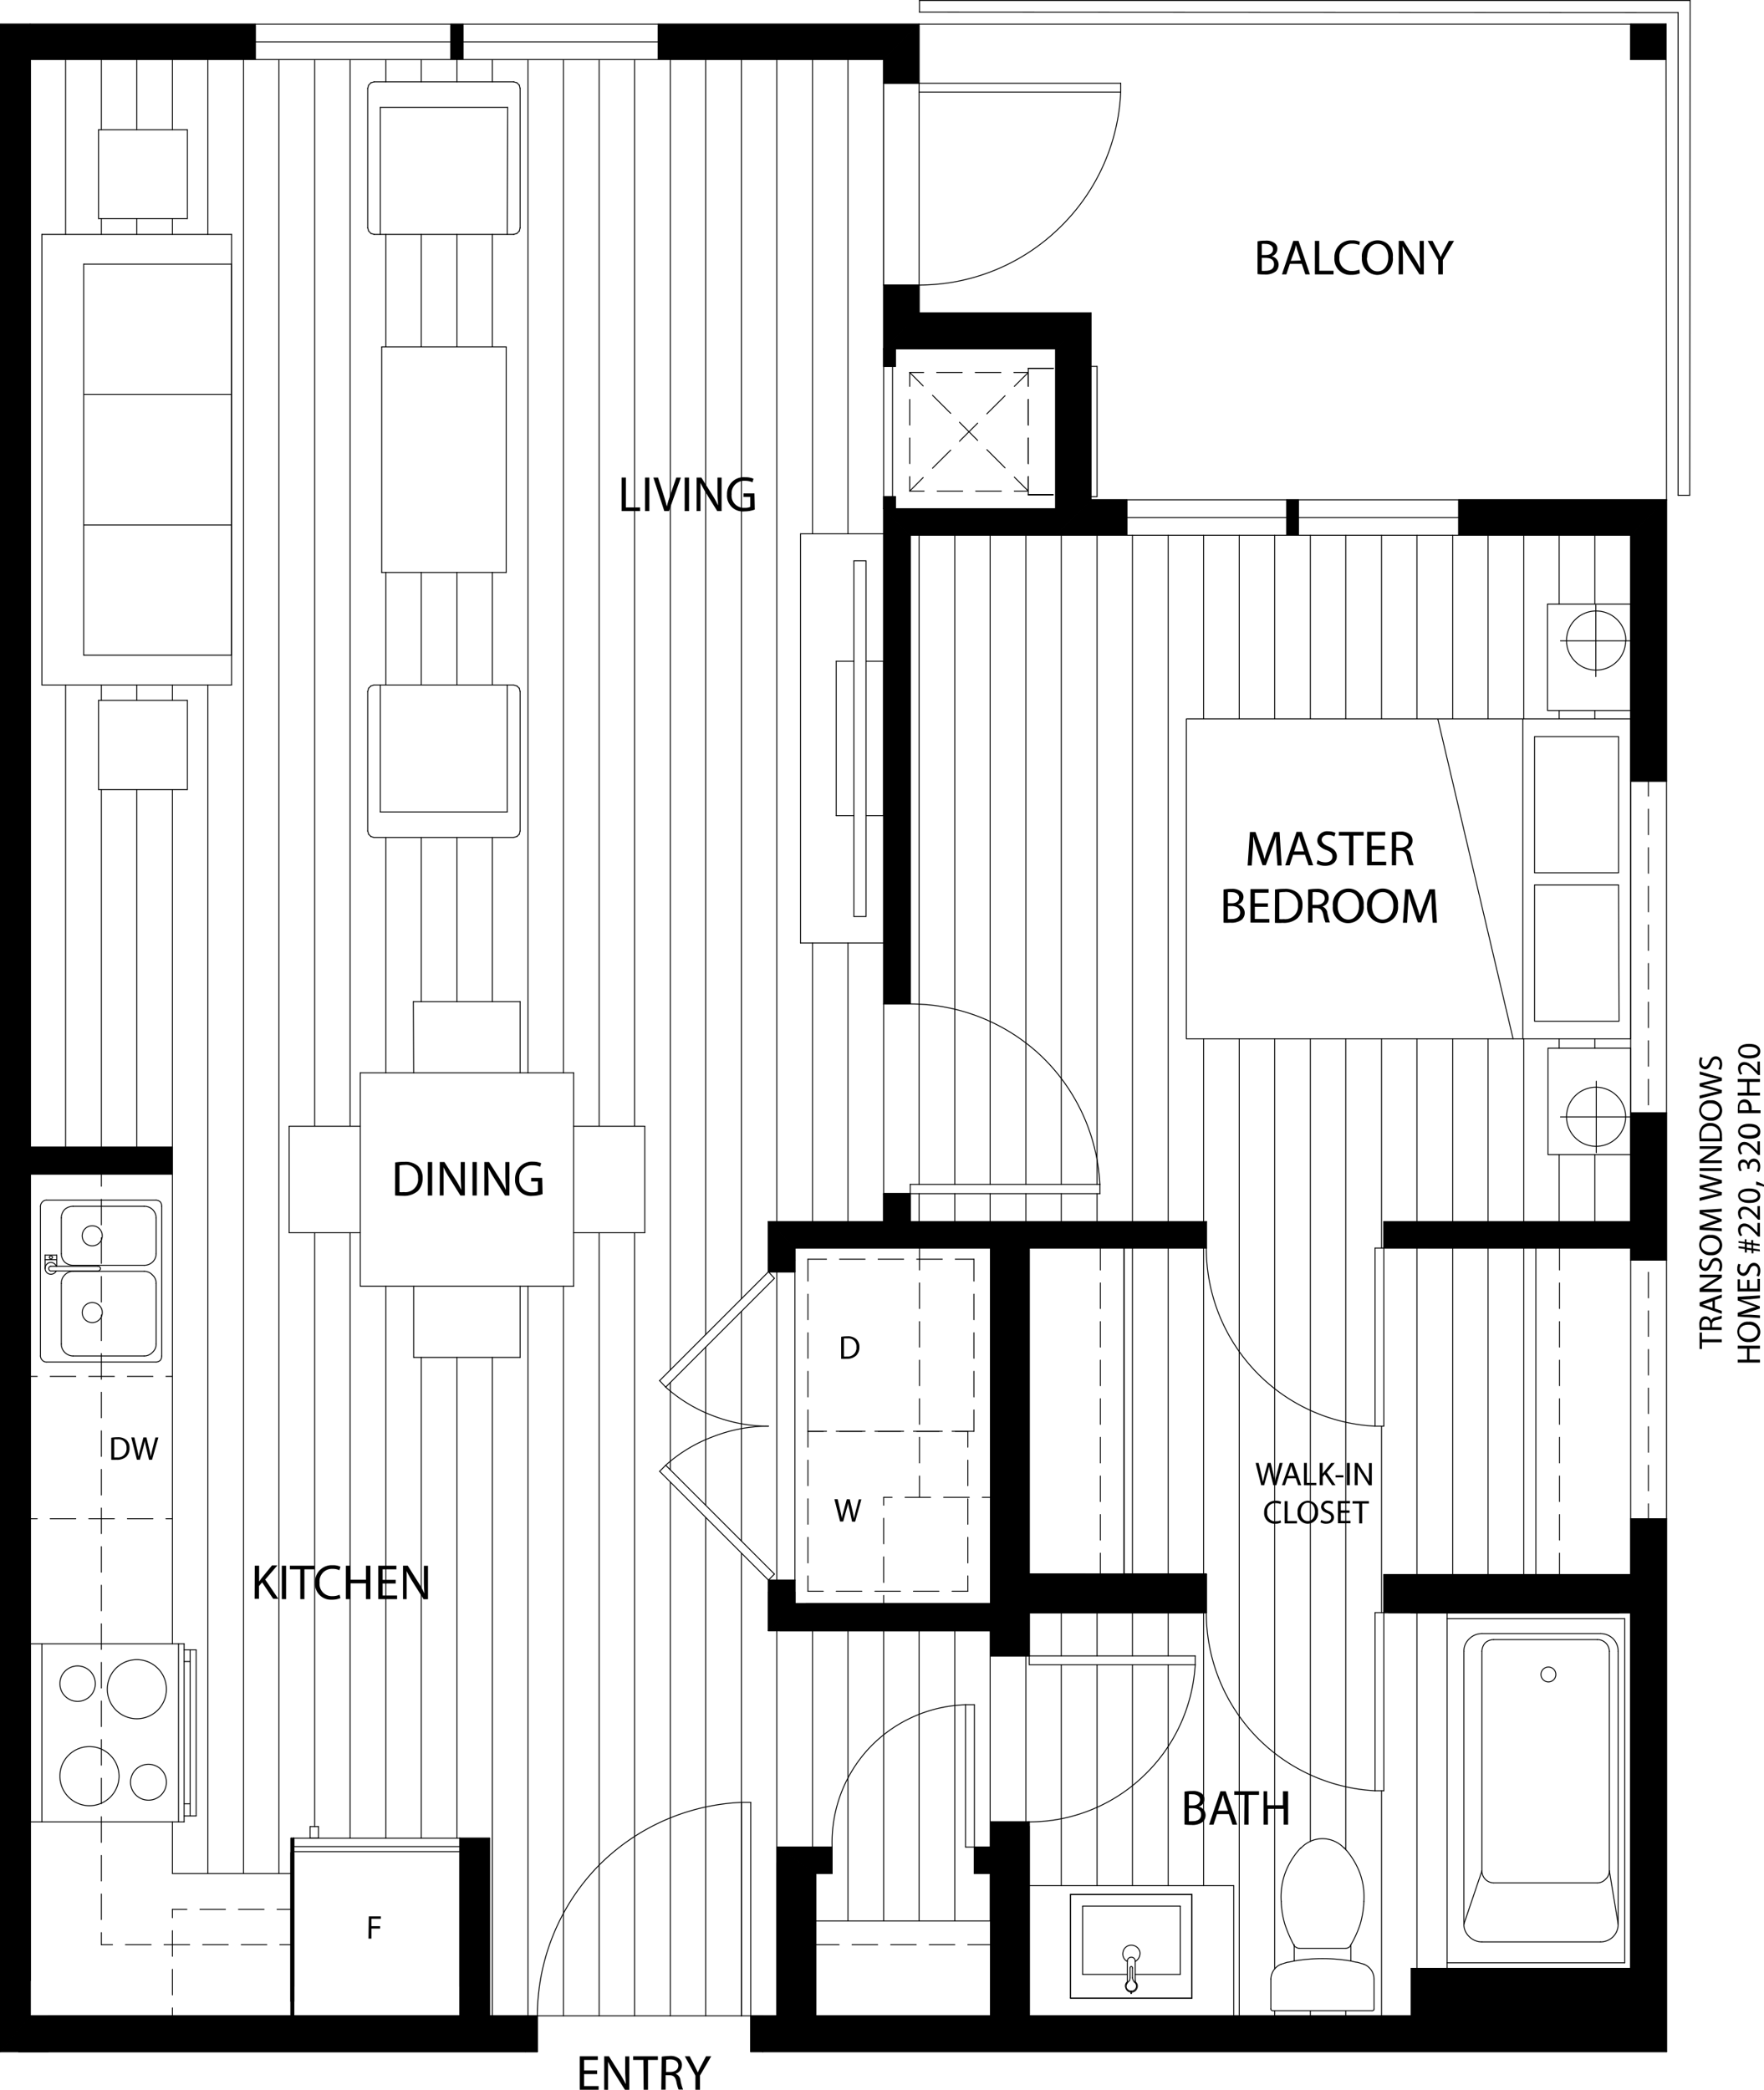 <svg xmlns="http://www.w3.org/2000/svg" viewBox="0 0 223.22 264.35"><defs><style>.cls-1{fill:none;stroke:#000;stroke-linecap:round;stroke-linejoin:round;stroke-width:0.12px;}</style></defs><g id="Layer_2" data-name="Layer 2"><g id="Layer_1-2" data-name="Layer 1"><line class="cls-1" x1="130.12" y1="62.59" x2="130.12" y2="60.29"/><line class="cls-1" x1="130.12" y1="58.65" x2="130.12" y2="55.41"/><line class="cls-1" x1="130.12" y1="53.77" x2="130.12" y2="50.53"/><line class="cls-1" x1="130.12" y1="48.88" x2="130.12" y2="46.59"/><line class="cls-1" x1="130.12" y1="46.59" x2="133.3" y2="46.59"/><line class="cls-1" x1="134.94" y1="46.59" x2="138.06" y2="46.59"/><line class="cls-1" x1="138.06" y1="62.59" x2="134.88" y2="62.59"/><line class="cls-1" x1="133.24" y1="62.59" x2="130.12" y2="62.59"/><line class="cls-1" x1="138.06" y1="62.59" x2="134.88" y2="62.59"/><line class="cls-1" x1="133.24" y1="62.59" x2="130.12" y2="62.59"/><line class="cls-1" x1="130.12" y1="47.12" x2="128.3" y2="47.12"/><line class="cls-1" x1="126.65" y1="47.12" x2="123.41" y2="47.12"/><line class="cls-1" x1="121.76" y1="47.12" x2="118.53" y2="47.12"/><line class="cls-1" x1="116.88" y1="47.12" x2="115.12" y2="47.12"/><line class="cls-1" x1="115.12" y1="62.12" x2="115.12" y2="60.29"/><line class="cls-1" x1="115.12" y1="58.65" x2="115.12" y2="55.41"/><line class="cls-1" x1="115.12" y1="53.77" x2="115.12" y2="50.53"/><line class="cls-1" x1="115.12" y1="48.88" x2="115.12" y2="47.12"/><line class="cls-1" x1="115.12" y1="62.12" x2="116.82" y2="60.41"/><line class="cls-1" x1="118" y1="59.23" x2="120.3" y2="56.94"/><line class="cls-1" x1="121.41" y1="55.82" x2="123.71" y2="53.53"/><line class="cls-1" x1="124.88" y1="52.35" x2="127.18" y2="50.06"/><line class="cls-1" x1="128.35" y1="48.88" x2="130.12" y2="47.12"/><line class="cls-1" x1="115.12" y1="47.12" x2="116.82" y2="48.82"/><line class="cls-1" x1="118" y1="50" x2="120.3" y2="52.29"/><line class="cls-1" x1="121.41" y1="53.41" x2="123.71" y2="55.71"/><line class="cls-1" x1="124.88" y1="56.88" x2="127.18" y2="59.18"/><line class="cls-1" x1="128.35" y1="60.35" x2="130.12" y2="62.12"/><line class="cls-1" x1="115.12" y1="62.12" x2="116.94" y2="62.12"/><line class="cls-1" x1="118.59" y1="62.12" x2="121.82" y2="62.12"/><line class="cls-1" x1="123.47" y1="62.12" x2="126.71" y2="62.12"/><line class="cls-1" x1="128.35" y1="62.12" x2="130.12" y2="62.12"/><line class="cls-1" x1="130.12" y1="62.12" x2="130.12" y2="60.29"/><line class="cls-1" x1="130.12" y1="58.65" x2="130.12" y2="55.41"/><line class="cls-1" x1="130.12" y1="53.77" x2="130.12" y2="50.53"/><line class="cls-1" x1="130.12" y1="48.88" x2="130.12" y2="47.12"/><line class="cls-1" x1="138.06" y1="46.35" x2="138.82" y2="46.35"/><line class="cls-1" x1="138.82" y1="62.82" x2="138.06" y2="62.82"/><line class="cls-1" x1="130.12" y1="62.59" x2="133.3" y2="62.59"/><line class="cls-1" x1="134.94" y1="62.59" x2="138.06" y2="62.59"/><line class="cls-1" x1="130.12" y1="46.59" x2="133.3" y2="46.59"/><line class="cls-1" x1="134.94" y1="46.59" x2="138.06" y2="46.59"/><polyline class="cls-1" points="206.35 131.41 206.35 90.94 150.12 90.94 150.12 131.41 206.35 131.41"/><line class="cls-1" x1="192.71" y1="131.41" x2="192.71" y2="90.94"/><line class="cls-1" x1="191.47" y1="131.41" x2="181.94" y2="90.94"/><polyline class="cls-1" points="206.35 132.59 206.35 146.06 195.88 146.06 195.88 132.59 206.35 132.59"/><polyline class="cls-1" points="206.35 89.88 206.35 76.41 195.82 76.41 195.82 89.88 206.35 89.88"/><path class="cls-1" d="M205.71,141.29a3.74,3.74,0,1,1-3.74-3.76,3.76,3.76,0,0,1,3.74,3.76"/><line class="cls-1" x1="202" y1="145.82" x2="202" y2="136.77"/><line class="cls-1" x1="206.53" y1="141.29" x2="197.47" y2="141.29"/><line class="cls-1" x1="206.47" y1="81.06" x2="197.47" y2="81.06"/><line class="cls-1" x1="201.94" y1="76.53" x2="201.94" y2="85.59"/><path class="cls-1" d="M205.71,81.06A3.74,3.74,0,1,1,202,77.29a3.75,3.75,0,0,1,3.74,3.77"/><polyline class="cls-1" points="194.18 110.41 204.82 110.41 204.82 93.18 194.18 93.18 194.18 110.41"/><polyline class="cls-1" points="194.18 111.94 204.82 111.94 204.88 129.18 194.18 129.18 194.18 111.94"/><line class="cls-1" x1="66.47" y1="255" x2="66.47" y2="259.53"/><path d="M142.53,200.76a.7.7,0,0,0-.2,0,.83.83,0,0,0-.71.72h0a.61.61,0,0,1,.49-.23.59.59,0,0,1,.61.65.67.67,0,0,1-.67.71c-.44,0-.72-.33-.72-.86a1.3,1.3,0,0,1,.34-.91,1.09,1.09,0,0,1,.65-.3l.2,0Zm-.08,1.16a.41.41,0,0,0-.41-.46.46.46,0,0,0-.4.25.21.21,0,0,0,0,.12c0,.33.16.58.45.58S142.45,202.21,142.45,201.92Z"/><path d="M143.07,200.51a3.33,3.33,0,0,1,.52,0,.86.86,0,0,1,.59.18.54.54,0,0,1,.18.44.61.61,0,0,1-.16.45.86.86,0,0,1-.64.23l-.22,0v.84h-.27Zm.27,1,.23,0c.32,0,.52-.16.52-.45s-.19-.41-.49-.41l-.26,0Z"/><line class="cls-1" x1="98.35" y1="233.65" x2="98.35" y2="255"/><line class="cls-1" x1="104.71" y1="233.65" x2="103.24" y2="233.65"/><line class="cls-1" x1="104.71" y1="237" x2="103.24" y2="237"/><line class="cls-1" x1="104.71" y1="237" x2="104.71" y2="233.65"/><line class="cls-1" x1="98.35" y1="233.65" x2="103.24" y2="233.65"/><line class="cls-1" x1="206.35" y1="142.29" x2="206.35" y2="157.88"/><line class="cls-1" x1="212.35" y1="1.59" x2="212.35" y2="62.65"/><line class="cls-1" x1="213.88" y1="0.06" x2="213.82" y2="62.65"/><line class="cls-1" x1="210.82" y1="3.06" x2="210.88" y2="63.23"/><line class="cls-1" x1="116.35" y1="1.53" x2="212.35" y2="1.59"/><line class="cls-1" x1="116.35" y1="0.06" x2="213.88" y2="0.06"/><line class="cls-1" x1="210.82" y1="7.53" x2="206.35" y2="7.53"/><line class="cls-1" x1="206.35" y1="7.53" x2="206.35" y2="3.06"/><line class="cls-1" x1="206.35" y1="3.06" x2="210.82" y2="3.06"/><line class="cls-1" x1="210.82" y1="3.06" x2="210.82" y2="7.53"/><line class="cls-1" x1="210.82" y1="7.53" x2="206.35" y2="3.06"/><line class="cls-1" x1="206.35" y1="7.53" x2="210.82" y2="3.06"/><line class="cls-1" x1="116.35" y1="1.53" x2="116.35" y2="0.06"/><line class="cls-1" x1="212.35" y1="62.65" x2="213.82" y2="62.65"/><line class="cls-1" x1="105.3" y1="233.65" x2="103.24" y2="233.65"/><line class="cls-1" x1="103.24" y1="233.65" x2="103.24" y2="237"/><line class="cls-1" x1="103.24" y1="237" x2="105.3" y2="237"/><line class="cls-1" x1="105.3" y1="237" x2="105.3" y2="233.65"/><path class="cls-1" d="M122.18,215.65A17.52,17.52,0,0,0,110,221.12h0a17.49,17.49,0,0,0-4.7,12.53h0"/><line class="cls-1" x1="122.18" y1="215.65" x2="123.3" y2="215.65"/><line class="cls-1" x1="123.3" y1="215.65" x2="123.3" y2="233.65"/><line class="cls-1" x1="123.3" y1="233.65" x2="122.18" y2="233.65"/><line class="cls-1" x1="122.18" y1="233.65" x2="122.18" y2="215.65"/><line class="cls-1" x1="123.3" y1="233.65" x2="125.35" y2="233.65"/><line class="cls-1" x1="125.35" y1="233.65" x2="125.35" y2="237"/><line class="cls-1" x1="125.35" y1="237" x2="123.3" y2="237"/><line class="cls-1" x1="123.3" y1="237" x2="123.3" y2="233.65"/><line class="cls-1" x1="125.35" y1="246" x2="122.47" y2="246"/><line class="cls-1" x1="120.82" y1="246" x2="117.59" y2="246"/><line class="cls-1" x1="115.94" y1="246" x2="112.71" y2="246"/><line class="cls-1" x1="111.06" y1="246" x2="107.82" y2="246"/><line class="cls-1" x1="106.18" y1="246" x2="103.24" y2="246"/><line class="cls-1" x1="125.35" y1="243" x2="103.24" y2="243"/><line class="cls-1" x1="95" y1="255" x2="206.35" y2="255"/><line class="cls-1" x1="6.12" y1="255" x2="68" y2="255"/><line class="cls-1" x1="96.47" y1="259.53" x2="210.88" y2="259.53"/><line class="cls-1" x1="2.35" y1="259.53" x2="68" y2="259.53"/><line class="cls-1" x1="95" y1="255" x2="93.82" y2="255"/><line class="cls-1" x1="93.82" y1="255" x2="93.82" y2="228"/><line class="cls-1" x1="93.82" y1="228" x2="95" y2="228"/><line class="cls-1" x1="95" y1="228" x2="95" y2="255"/><path class="cls-1" d="M93.82,228a27.11,27.11,0,0,0-18.35,8.29h0A27.26,27.26,0,0,0,68,255h0"/><line class="cls-1" x1="68" y1="255" x2="68" y2="259.53"/><line class="cls-1" x1="96.53" y1="259.53" x2="95" y2="259.53"/><line class="cls-1" x1="95" y1="259.53" x2="95" y2="255"/><line class="cls-1" x1="95" y1="255" x2="96.53" y2="255"/><line class="cls-1" x1="96.53" y1="255" x2="96.53" y2="259.53"/><polyline points="68 255 68 259.53 2.35 259.53 6.12 255 68 255"/><polyline class="cls-1" points="68 255 68 259.53 2.35 259.53 6.12 255 68 255"/><path d="M75.56,262.37H73.91v1.52h1.84v.46H73.36v-4.23h2.29v.46H73.91v1.33h1.65Z"/><path d="M76.46,264.35v-4.23h.6l1.35,2.14a12.44,12.44,0,0,1,.77,1.38h0c0-.57-.07-1.08-.07-1.74v-1.77h.52v4.23h-.55l-1.35-2.15a13.42,13.42,0,0,1-.79-1.41h0c0,.54,0,1,0,1.75v1.81Z"/><path d="M81.41,260.58H80.12v-.46h3.13v.46H82v3.77h-.55Z"/><path d="M83.73,260.17a6.33,6.33,0,0,1,1-.09,1.71,1.71,0,0,1,1.22.35,1,1,0,0,1,.34.81,1.12,1.12,0,0,1-.8,1.08v0a1,1,0,0,1,.62.85,6.49,6.49,0,0,0,.33,1.16h-.57a5.47,5.47,0,0,1-.28-1c-.13-.58-.35-.8-.85-.82h-.51v1.83h-.55Zm.55,1.93h.56c.58,0,1-.32,1-.8s-.4-.79-1-.79a1.94,1.94,0,0,0-.54.05Z"/><path d="M88,264.35v-1.79l-1.34-2.44h.62l.6,1.17c.16.32.29.57.42.87h0c.12-.28.27-.55.43-.87l.61-1.17H90l-1.42,2.43v1.8Z"/><line class="cls-1" x1="93.82" y1="255" x2="68" y2="255"/><line class="cls-1" x1="68" y1="255" x2="3.82" y2="255"/><line class="cls-1" x1="3.82" y1="7.53" x2="3.82" y2="255"/><line class="cls-1" x1="0.06" y1="7.53" x2="0.06" y2="259.53"/><line class="cls-1" x1="68" y1="259.53" x2="0.06" y2="259.53"/><polyline points="6.12 255 6.12 259.53 0.06 259.53 3.82 255 6.12 255"/><polyline class="cls-1" points="6.12 255 6.12 259.53 0.06 259.53 3.82 255 6.12 255"/><polyline points="3.82 255 0.06 259.53 0.06 7.53 3.82 7.53 3.82 255"/><polyline class="cls-1" points="3.82 255 0.06 259.53 0.06 7.53 3.82 7.53 3.82 255"/><line class="cls-1" x1="32.3" y1="7.53" x2="32.3" y2="3.06"/><line class="cls-1" x1="83.3" y1="7.53" x2="83.3" y2="3.06"/><line class="cls-1" x1="58.59" y1="7.53" x2="58.59" y2="3.06"/><line class="cls-1" x1="57.06" y1="7.53" x2="57.06" y2="3.06"/><polyline points="58.59 7.53 57.06 7.53 57.06 3.06 58.59 3.06 58.59 7.53"/><polyline class="cls-1" points="58.59 7.53 57.06 7.53 57.06 3.06 58.59 3.06 58.59 7.53"/><line class="cls-1" x1="116.3" y1="3.06" x2="0.06" y2="3.06"/><line class="cls-1" x1="111.82" y1="7.53" x2="0.06" y2="7.53"/><line class="cls-1" x1="3.82" y1="3.06" x2="3.82" y2="250.53"/><line class="cls-1" x1="0.06" y1="3.06" x2="0.06" y2="255"/><polyline points="3.82 250.53 0.06 255 0.06 3.06 3.82 3.06 3.82 250.53"/><polyline class="cls-1" points="3.82 250.53 0.06 255 0.06 3.06 3.82 3.06 3.82 250.53"/><polyline points="206.35 3.06 210.82 3.06 210.82 7.53 206.35 7.53 206.35 3.06"/><polyline class="cls-1" points="206.35 3.06 210.82 3.06 210.82 7.53 206.35 7.53 206.35 3.06"/><line class="cls-1" x1="138.06" y1="63.23" x2="138.06" y2="39.59"/><line class="cls-1" x1="133.59" y1="67.71" x2="133.59" y2="44.12"/><line class="cls-1" x1="138.82" y1="46.35" x2="138.82" y2="62.82"/><line class="cls-1" x1="206.35" y1="67.71" x2="115.18" y2="67.71"/><polyline points="105.3 237 105.3 233.65 98.35 233.65 103.24 237 105.3 237"/><polyline class="cls-1" points="105.3 237 105.3 233.65 98.35 233.65 103.24 237 105.3 237"/><polyline points="103.24 237 98.35 233.65 98.35 255 103.24 255 103.24 237"/><polyline class="cls-1" points="103.24 237 98.35 233.65 98.35 255 103.24 255 103.24 237"/><line class="cls-1" x1="98.35" y1="235.65" x2="98.35" y2="257"/><polyline points="103.24 239 98.35 235.65 98.35 257 103.24 257 103.24 239"/><polyline class="cls-1" points="103.24 239 98.35 235.65 98.35 257 103.24 257 103.24 239"/><polyline points="125.35 233.65 125.35 237 123.3 237 123.3 233.65 125.35 233.65"/><polyline class="cls-1" points="125.35 233.65 125.35 237 123.3 237 123.3 233.65 125.35 233.65"/><line class="cls-1" x1="32.3" y1="5.29" x2="83.3" y2="5.29"/><polyline points="32.3 7.53 32.3 3.06 3.82 3.06 3.82 7.53 32.3 7.53"/><polyline class="cls-1" points="32.3 7.53 32.3 3.06 3.82 3.06 3.82 7.53 32.3 7.53"/><line class="cls-1" x1="111.82" y1="7.53" x2="111.82" y2="10.53"/><line class="cls-1" x1="111.82" y1="36.06" x2="111.82" y2="127"/><line class="cls-1" x1="111.82" y1="151" x2="111.82" y2="155.77"/><line class="cls-1" x1="116.3" y1="3.06" x2="116.3" y2="10.53"/><line class="cls-1" x1="116.3" y1="36.06" x2="116.3" y2="42.41"/><line class="cls-1" x1="111.82" y1="44.12" x2="116.3" y2="44.12"/><line class="cls-1" x1="116.3" y1="44.12" x2="116.3" y2="36.06"/><line class="cls-1" x1="116.3" y1="36.06" x2="111.82" y2="36.06"/><line class="cls-1" x1="116.3" y1="44.12" x2="133.59" y2="44.12"/><line class="cls-1" x1="138.06" y1="39.59" x2="116.3" y2="39.59"/><line class="cls-1" x1="116.3" y1="10.53" x2="141.82" y2="10.53"/><line class="cls-1" x1="141.82" y1="10.53" x2="141.82" y2="11.65"/><line class="cls-1" x1="141.82" y1="11.65" x2="116.3" y2="11.65"/><line class="cls-1" x1="116.3" y1="11.65" x2="116.3" y2="10.53"/><path class="cls-1" d="M116.3,36.06a25.46,25.46,0,0,0,17.64-7.12h0a25.48,25.48,0,0,0,7.88-17.29h0"/><line class="cls-1" x1="116.3" y1="10.53" x2="111.82" y2="10.53"/><line class="cls-1" x1="138.06" y1="63.23" x2="210.88" y2="63.23"/><line class="cls-1" x1="162.82" y1="67.71" x2="162.82" y2="63.23"/><line class="cls-1" x1="164.3" y1="67.71" x2="164.3" y2="63.23"/><line class="cls-1" x1="184.59" y1="67.71" x2="184.59" y2="63.23"/><line class="cls-1" x1="142.59" y1="67.71" x2="142.59" y2="63.23"/><line class="cls-1" x1="184.59" y1="65.47" x2="142.59" y2="65.47"/><polyline points="142.59 63.23 142.59 67.71 133.59 67.71 138.06 63.23 142.59 63.23"/><polyline class="cls-1" points="142.59 63.23 142.59 67.71 133.59 67.71 138.06 63.23 142.59 63.23"/><polyline points="138.06 63.23 133.59 67.71 133.59 44.12 138.06 39.59 138.06 63.23"/><polyline class="cls-1" points="138.06 63.23 133.59 67.71 133.59 44.12 138.06 39.59 138.06 63.23"/><polyline points="138.06 39.59 133.59 44.12 111.82 44.12 116.3 39.59 138.06 39.59"/><polyline class="cls-1" points="138.06 39.59 133.59 44.12 111.82 44.12 116.3 39.59 138.06 39.59"/><polyline points="116.3 39.59 111.82 44.12 111.82 36.06 116.3 36.06 116.3 39.59"/><polyline class="cls-1" points="116.3 39.59 111.82 44.12 111.82 36.06 116.3 36.06 116.3 39.59"/><polyline points="83.3 7.53 83.3 3.06 116.3 3.06 111.82 7.53 83.3 7.53"/><polyline class="cls-1" points="83.3 7.53 83.3 3.06 116.3 3.06 111.82 7.53 83.3 7.53"/><polyline points="111.82 7.53 116.3 3.06 116.3 10.53 111.82 10.53 111.82 7.53"/><polyline class="cls-1" points="111.82 7.53 116.3 3.06 116.3 10.53 111.82 10.53 111.82 7.53"/><line class="cls-1" x1="116.3" y1="3.06" x2="210.82" y2="3.06"/><path d="M159.13,30.53a4.55,4.55,0,0,1,1-.09,1.73,1.73,0,0,1,1.16.31.87.87,0,0,1,.35.74,1,1,0,0,1-.72.93v0a1.09,1.09,0,0,1,.88,1.06,1.17,1.17,0,0,1-.36.85,2.14,2.14,0,0,1-1.47.39,5.57,5.57,0,0,1-.84-.05Zm.54,1.73h.5c.58,0,.92-.3.92-.71s-.38-.69-.93-.69a2.31,2.31,0,0,0-.49,0Zm0,2a2.77,2.77,0,0,0,.46,0c.57,0,1.09-.21,1.09-.83s-.5-.81-1.09-.81h-.46Z"/><path d="M163.22,33.37l-.44,1.34h-.56l1.44-4.24h.66l1.44,4.24h-.58l-.45-1.34Zm1.39-.42-.41-1.22A7.21,7.21,0,0,1,164,31h0c-.06.25-.13.51-.21.77L163.34,33Z"/><path d="M166.39,30.47h.55v3.78h1.81v.46h-2.36Z"/><path d="M172.08,34.57a2.79,2.79,0,0,1-1.12.2,2,2,0,0,1-2.1-2.15,2.11,2.11,0,0,1,2.22-2.22,2.18,2.18,0,0,1,1,.19L172,31a2,2,0,0,0-.86-.17,1.57,1.57,0,0,0-1.65,1.75,1.54,1.54,0,0,0,1.63,1.7,2.13,2.13,0,0,0,.89-.18Z"/><path d="M176.25,32.54a2,2,0,0,1-2,2.24,2,2,0,0,1-1.91-2.16,2,2,0,0,1,2-2.22A1.92,1.92,0,0,1,176.25,32.54Zm-3.28.07c0,.91.49,1.72,1.35,1.72s1.36-.8,1.36-1.76-.44-1.72-1.36-1.72S173,31.68,173,32.61Z"/><path d="M177,34.71V30.47h.6l1.35,2.14a13.41,13.41,0,0,1,.77,1.38h0c0-.56-.07-1.08-.07-1.74V30.47h.52v4.24h-.55l-1.35-2.15a14.63,14.63,0,0,1-.79-1.42h0c0,.53.05,1,.05,1.75v1.81Z"/><path d="M182,34.71v-1.8l-1.34-2.44h.62l.6,1.17c.16.32.29.58.42.87h0c.12-.27.27-.55.43-.87l.61-1.17H184l-1.42,2.43v1.81Z"/><line class="cls-1" x1="111.82" y1="44.12" x2="113.3" y2="44.12"/><line class="cls-1" x1="113.3" y1="44.12" x2="113.3" y2="46.35"/><line class="cls-1" x1="113.3" y1="46.35" x2="111.82" y2="46.35"/><line class="cls-1" x1="111.82" y1="46.35" x2="111.82" y2="44.12"/><line class="cls-1" x1="111.82" y1="62.82" x2="113.3" y2="62.82"/><line class="cls-1" x1="113.3" y1="62.82" x2="113.3" y2="64.35"/><line class="cls-1" x1="113.3" y1="64.35" x2="111.82" y2="64.35"/><line class="cls-1" x1="111.82" y1="64.35" x2="111.82" y2="62.82"/><line class="cls-1" x1="113.3" y1="64.35" x2="133.59" y2="64.35"/><line class="cls-1" x1="115.18" y1="67.71" x2="115.18" y2="127"/><line class="cls-1" x1="115.18" y1="151" x2="115.18" y2="156.06"/><line class="cls-1" x1="100.59" y1="201.41" x2="100.59" y2="202.88"/><line class="cls-1" x1="97.24" y1="201.41" x2="97.24" y2="206.29"/><line class="cls-1" x1="100.59" y1="201.41" x2="97.24" y2="201.41"/><line class="cls-1" x1="100.59" y1="159.41" x2="97.24" y2="159.41"/><line class="cls-1" x1="100.59" y1="157.88" x2="100.59" y2="160.88"/><line class="cls-1" x1="100.59" y1="199.88" x2="100.59" y2="202.88"/><line class="cls-1" x1="97.24" y1="199.88" x2="100.59" y2="199.88"/><line class="cls-1" x1="97.24" y1="160.88" x2="100.59" y2="160.88"/><line class="cls-1" x1="98" y1="199.12" x2="84.24" y2="185.35"/><line class="cls-1" x1="84.24" y1="185.35" x2="83.47" y2="186.12"/><line class="cls-1" x1="83.47" y1="186.12" x2="97.24" y2="199.88"/><line class="cls-1" x1="97.24" y1="199.88" x2="98" y2="199.12"/><path class="cls-1" d="M97.24,180.41a19.12,19.12,0,0,0-6.94,1.3h0a18.78,18.78,0,0,0-6.06,3.64h0"/><line class="cls-1" x1="98" y1="161.71" x2="84.24" y2="175.47"/><line class="cls-1" x1="84.24" y1="175.47" x2="83.47" y2="174.65"/><line class="cls-1" x1="83.47" y1="174.65" x2="97.24" y2="160.88"/><line class="cls-1" x1="97.24" y1="160.88" x2="98" y2="161.71"/><path class="cls-1" d="M84.24,175.47a19,19,0,0,0,6.06,3.65h0a19.33,19.33,0,0,0,6.94,1.29h0"/><polyline points="97.24 206.29 100.59 202.88 100.59 199.88 97.24 199.88 97.24 206.29"/><polyline class="cls-1" points="97.24 206.29 100.59 202.88 100.59 199.88 97.24 199.88 97.24 206.29"/><line class="cls-1" x1="97.24" y1="160.88" x2="97.24" y2="154.53"/><polyline points="97.24 160.88 100.59 160.88 100.59 157.88 97.24 154.53 97.24 160.88"/><polyline class="cls-1" points="97.24 160.88 100.59 160.88 100.59 157.88 97.24 154.53 97.24 160.88"/><line class="cls-1" x1="100.59" y1="202.88" x2="125.35" y2="202.88"/><line class="cls-1" x1="97.24" y1="206.29" x2="125.35" y2="206.29"/><line class="cls-1" x1="175.12" y1="157.88" x2="174" y2="157.88"/><line class="cls-1" x1="174" y1="157.88" x2="174" y2="180.41"/><line class="cls-1" x1="175.12" y1="180.41" x2="175.12" y2="157.88"/><path class="cls-1" d="M152.65,157.88a22.55,22.55,0,0,0,6.17,15.53h0a22.47,22.47,0,0,0,15.18,7h0"/><line class="cls-1" x1="175.12" y1="157.88" x2="201.94" y2="157.88"/><line class="cls-1" x1="201.94" y1="154.53" x2="175.12" y2="154.53"/><line class="cls-1" x1="175.12" y1="154.53" x2="175.12" y2="157.88"/><line class="cls-1" x1="152.65" y1="157.88" x2="100.59" y2="157.88"/><line class="cls-1" x1="97.24" y1="154.53" x2="152.65" y2="154.53"/><line class="cls-1" x1="106.59" y1="154.53" x2="109.94" y2="154.53"/><polyline points="175.12 157.88 175.12 154.53 201.94 154.53 201.94 157.88 175.12 157.88"/><polyline class="cls-1" points="175.12 157.88 175.12 154.53 201.94 154.53 201.94 157.88 175.12 157.88"/><line class="cls-1" x1="98.71" y1="154.53" x2="152.65" y2="154.53"/><line class="cls-1" x1="174" y1="180.41" x2="175.12" y2="180.41"/><polyline points="125.35 202.88 125.35 206.29 97.24 206.29 100.59 202.88 125.35 202.88"/><polyline class="cls-1" points="125.35 202.88 125.35 206.29 97.24 206.29 100.59 202.88 125.35 202.88"/><line class="cls-1" x1="115.18" y1="151" x2="139.18" y2="151"/><line class="cls-1" x1="139.18" y1="151" x2="139.18" y2="149.82"/><line class="cls-1" x1="139.18" y1="149.82" x2="115.18" y2="149.82"/><line class="cls-1" x1="115.18" y1="149.82" x2="115.18" y2="151"/><path class="cls-1" d="M139.18,149.82a24.12,24.12,0,0,0-7.41-16.23h0A24.12,24.12,0,0,0,115.18,127h0"/><line class="cls-1" x1="115.18" y1="151" x2="111.82" y2="151"/><line class="cls-1" x1="115.18" y1="127" x2="111.82" y2="127"/><polyline points="115.18 127 111.82 127 111.82 64.35 115.18 67.71 115.18 127"/><polyline class="cls-1" points="115.18 127 111.82 127 111.82 64.35 115.18 67.71 115.18 127"/><polyline points="115.18 67.71 111.82 64.35 133.59 64.35 133.59 67.71 115.18 67.71"/><polyline class="cls-1" points="115.18 67.71 111.82 64.35 133.59 64.35 133.59 67.71 115.18 67.71"/><polyline points="164.29 63.23 162.82 63.23 162.82 67.71 164.29 67.71 164.29 63.23"/><polyline class="cls-1" points="164.29 63.23 162.82 63.23 162.82 67.71 164.29 67.71 164.29 63.23"/><polyline points="113.3 46.35 111.82 46.35 111.82 44.12 113.3 44.12 113.3 46.35"/><polyline class="cls-1" points="113.3 46.35 111.82 46.35 111.82 44.12 113.3 44.12 113.3 46.35"/><polyline points="113.3 62.82 111.82 62.82 111.82 64.35 113.3 64.35 113.3 62.82"/><polyline class="cls-1" points="113.3 62.82 111.82 62.82 111.82 64.35 113.3 64.35 113.3 62.82"/><line class="cls-1" x1="111.82" y1="83.65" x2="109.59" y2="83.65"/><line class="cls-1" x1="108.06" y1="83.65" x2="105.82" y2="83.65"/><line class="cls-1" x1="105.82" y1="83.65" x2="105.82" y2="103.18"/><line class="cls-1" x1="105.82" y1="103.18" x2="108.06" y2="103.18"/><line class="cls-1" x1="109.59" y1="103.18" x2="111.82" y2="103.18"/><line class="cls-1" x1="111.82" y1="103.18" x2="111.82" y2="83.65"/><line class="cls-1" x1="109.59" y1="70.94" x2="108.06" y2="70.94"/><line class="cls-1" x1="108.06" y1="70.94" x2="108.06" y2="115.94"/><line class="cls-1" x1="108.06" y1="115.94" x2="109.59" y2="115.94"/><line class="cls-1" x1="109.59" y1="115.94" x2="109.59" y2="70.94"/><line class="cls-1" x1="64.06" y1="72.41" x2="64.06" y2="43.88"/><line class="cls-1" x1="64.06" y1="43.88" x2="48.3" y2="43.88"/><line class="cls-1" x1="48.3" y1="43.88" x2="48.3" y2="72.41"/><line class="cls-1" x1="48.3" y1="72.41" x2="64.06" y2="72.41"/><line class="cls-1" x1="5.3" y1="29.65" x2="5.3" y2="86.65"/><line class="cls-1" x1="5.3" y1="86.65" x2="29.3" y2="86.65"/><line class="cls-1" x1="29.3" y1="86.65" x2="29.3" y2="29.65"/><line class="cls-1" x1="29.3" y1="29.65" x2="5.3" y2="29.65"/><line class="cls-1" x1="10.59" y1="33.41" x2="10.59" y2="82.88"/><line class="cls-1" x1="10.59" y1="82.88" x2="29.3" y2="82.88"/><line class="cls-1" x1="29.3" y1="82.88" x2="29.3" y2="33.41"/><line class="cls-1" x1="29.3" y1="33.41" x2="10.59" y2="33.41"/><line class="cls-1" x1="10.59" y1="66.41" x2="29.3" y2="66.41"/><line class="cls-1" x1="10.59" y1="49.88" x2="29.3" y2="49.88"/><line class="cls-1" x1="48.12" y1="13.59" x2="64.24" y2="13.59"/><line class="cls-1" x1="64.24" y1="13.59" x2="64.18" y2="29.65"/><line class="cls-1" x1="48.12" y1="29.65" x2="48.12" y2="13.59"/><line class="cls-1" x1="47.35" y1="29.65" x2="65" y2="29.65"/><line class="cls-1" x1="65" y1="29.65" x2="65.41" y2="29.53"/><line class="cls-1" x1="65.41" y1="29.53" x2="65.71" y2="29.23"/><line class="cls-1" x1="65.71" y1="29.23" x2="65.82" y2="28.82"/><line class="cls-1" x1="65.82" y1="28.82" x2="65.82" y2="11.18"/><line class="cls-1" x1="65.82" y1="11.18" x2="65.71" y2="10.77"/><line class="cls-1" x1="65.71" y1="10.77" x2="65.41" y2="10.47"/><line class="cls-1" x1="65.41" y1="10.47" x2="65" y2="10.35"/><line class="cls-1" x1="65" y1="10.35" x2="47.35" y2="10.35"/><line class="cls-1" x1="47.35" y1="10.35" x2="46.94" y2="10.47"/><line class="cls-1" x1="46.94" y1="10.47" x2="46.65" y2="10.77"/><line class="cls-1" x1="46.65" y1="10.77" x2="46.53" y2="11.18"/><line class="cls-1" x1="46.53" y1="11.18" x2="46.53" y2="28.82"/><line class="cls-1" x1="46.53" y1="28.82" x2="46.65" y2="29.23"/><line class="cls-1" x1="46.65" y1="29.23" x2="46.94" y2="29.53"/><line class="cls-1" x1="46.94" y1="29.53" x2="47.35" y2="29.65"/><line class="cls-1" x1="48.12" y1="102.71" x2="64.18" y2="102.71"/><line class="cls-1" x1="64.18" y1="102.71" x2="64.18" y2="86.65"/><line class="cls-1" x1="48.12" y1="86.65" x2="48.12" y2="102.71"/><line class="cls-1" x1="47.3" y1="86.65" x2="65" y2="86.65"/><line class="cls-1" x1="65" y1="86.65" x2="65.41" y2="86.77"/><line class="cls-1" x1="65.41" y1="86.77" x2="65.71" y2="87.06"/><line class="cls-1" x1="65.71" y1="87.06" x2="65.82" y2="87.47"/><line class="cls-1" x1="65.82" y1="87.47" x2="65.82" y2="105.12"/><line class="cls-1" x1="65.82" y1="105.12" x2="65.71" y2="105.53"/><line class="cls-1" x1="65.71" y1="105.53" x2="65.41" y2="105.82"/><line class="cls-1" x1="65.41" y1="105.82" x2="65" y2="105.94"/><line class="cls-1" x1="65" y1="105.94" x2="47.3" y2="105.94"/><line class="cls-1" x1="47.3" y1="105.94" x2="46.94" y2="105.82"/><line class="cls-1" x1="46.94" y1="105.82" x2="46.65" y2="105.53"/><line class="cls-1" x1="46.65" y1="105.53" x2="46.53" y2="105.12"/><line class="cls-1" x1="46.53" y1="105.12" x2="46.53" y2="87.47"/><line class="cls-1" x1="46.53" y1="87.47" x2="46.65" y2="87.06"/><line class="cls-1" x1="46.65" y1="87.06" x2="46.94" y2="86.77"/><line class="cls-1" x1="46.94" y1="86.77" x2="47.3" y2="86.65"/><line class="cls-1" x1="52.35" y1="135.71" x2="52.3" y2="126.71"/><line class="cls-1" x1="52.3" y1="126.71" x2="65.82" y2="126.71"/><line class="cls-1" x1="65.82" y1="126.71" x2="65.82" y2="135.71"/><line class="cls-1" x1="45.59" y1="155.94" x2="36.59" y2="155.94"/><line class="cls-1" x1="36.59" y1="155.94" x2="36.59" y2="142.47"/><line class="cls-1" x1="36.59" y1="142.47" x2="45.59" y2="142.47"/><line class="cls-1" x1="72.59" y1="155.94" x2="81.59" y2="155.94"/><line class="cls-1" x1="81.59" y1="155.94" x2="81.59" y2="142.47"/><line class="cls-1" x1="81.59" y1="142.47" x2="72.59" y2="142.47"/><line class="cls-1" x1="72.59" y1="135.71" x2="45.59" y2="135.71"/><line class="cls-1" x1="45.59" y1="135.71" x2="45.59" y2="162.71"/><line class="cls-1" x1="45.59" y1="162.71" x2="72.59" y2="162.71"/><line class="cls-1" x1="72.59" y1="162.71" x2="72.59" y2="135.71"/><line class="cls-1" x1="52.35" y1="162.71" x2="52.35" y2="171.71"/><line class="cls-1" x1="52.35" y1="171.71" x2="65.82" y2="171.71"/><line class="cls-1" x1="65.82" y1="171.71" x2="65.82" y2="162.71"/><path d="M50,147.05a7.92,7.92,0,0,1,1.16-.08,2.46,2.46,0,0,1,1.72.52,2,2,0,0,1,.6,1.53,2.25,2.25,0,0,1-.61,1.64,2.61,2.61,0,0,1-1.88.61,9.17,9.17,0,0,1-1-.05Zm.55,3.75a3,3,0,0,0,.55,0,1.62,1.62,0,0,0,1.8-1.8,1.51,1.51,0,0,0-1.71-1.63,3.13,3.13,0,0,0-.64.06Z"/><path d="M54.69,147v4.23h-.55V147Z"/><path d="M55.65,151.23V147h.59l1.36,2.14a10.85,10.85,0,0,1,.76,1.38h0c0-.56-.06-1.08-.06-1.74V147h.52v4.23h-.56l-1.34-2.15a11.83,11.83,0,0,1-.79-1.41h0c0,.53,0,1,0,1.74v1.81Z"/><path d="M60.33,147v4.23h-.54V147Z"/><path d="M61.29,151.23V147h.6l1.36,2.14a12.25,12.25,0,0,1,.76,1.38h0c0-.56-.06-1.08-.06-1.74V147h.51v4.23h-.55l-1.35-2.15a15.5,15.5,0,0,1-.79-1.41h0c0,.53.05,1,.05,1.74v1.81Z"/><path d="M68.66,151.05a4.22,4.22,0,0,1-1.3.23,2,2,0,0,1-2.18-2.14,2.14,2.14,0,0,1,2.3-2.19,2.52,2.52,0,0,1,1,.2l-.13.44a2.23,2.23,0,0,0-.94-.18,1.58,1.58,0,0,0-1.7,1.71,1.56,1.56,0,0,0,1.63,1.71,1.62,1.62,0,0,0,.73-.12v-1.26h-.86V149h1.4Z"/><line class="cls-1" x1="152.65" y1="157.88" x2="152.65" y2="154.53"/><polyline points="115.18 151 111.82 151 111.82 156.06 115.18 156.06 115.18 151"/><polyline class="cls-1" points="115.18 151 111.82 151 111.82 156.06 115.18 156.06 115.18 151"/><polyline points="152.65 157.88 152.65 154.53 97.24 154.53 100.59 157.88 152.65 157.88"/><polyline class="cls-1" points="152.65 157.88 152.65 154.53 97.24 154.53 100.59 157.88 152.65 157.88"/><line class="cls-1" x1="125.35" y1="157.88" x2="125.35" y2="208.88"/><line class="cls-1" x1="130.24" y1="208.88" x2="125.35" y2="208.88"/><line class="cls-1" x1="130.24" y1="255.06" x2="130.24" y2="231.06"/><line class="cls-1" x1="130.24" y1="231.06" x2="125.35" y2="231.06"/><line class="cls-1" x1="130.24" y1="209.47" x2="151.24" y2="209.47"/><line class="cls-1" x1="151.24" y1="209.47" x2="151.24" y2="210.59"/><line class="cls-1" x1="151.24" y1="210.59" x2="130.24" y2="210.59"/><line class="cls-1" x1="130.24" y1="210.59" x2="130.24" y2="209.47"/><path class="cls-1" d="M130.24,230.47a20.93,20.93,0,0,0,14.41-5.76h0a21.07,21.07,0,0,0,6.59-14.12h0"/><line class="cls-1" x1="130.24" y1="230.47" x2="125.35" y2="230.47"/><line class="cls-1" x1="125.35" y1="230.47" x2="125.35" y2="255"/><line class="cls-1" x1="125.35" y1="255" x2="130.24" y2="255"/><line class="cls-1" x1="130.24" y1="255" x2="130.24" y2="230.47"/><line class="cls-1" x1="130.24" y1="209.47" x2="125.35" y2="209.47"/><line class="cls-1" x1="125.35" y1="209.47" x2="125.35" y2="157.88"/><line class="cls-1" x1="130.24" y1="157.88" x2="130.24" y2="209.47"/><polyline points="125.35 230.47 130.24 230.47 130.24 255 125.35 255 125.35 230.47"/><polyline class="cls-1" points="125.35 230.47 130.24 230.47 130.24 255 125.35 255 125.35 230.47"/><polyline points="125.35 157.88 130.24 157.88 130.24 209.47 125.35 209.47 125.35 157.88"/><polyline class="cls-1" points="125.35 157.88 130.24 157.88 130.24 209.47 125.35 209.47 125.35 157.88"/><line class="cls-1" x1="102" y1="202.88" x2="126.77" y2="202.88"/><line class="cls-1" x1="98.65" y1="206.29" x2="126.77" y2="206.29"/><polyline points="126.77 202.88 126.77 206.29 98.65 206.29 102 202.88 126.77 202.88"/><polyline class="cls-1" points="126.77 202.88 126.77 206.29 98.65 206.29 102 202.88 126.77 202.88"/><line class="cls-1" x1="123.3" y1="233.65" x2="125.35" y2="233.65"/><line class="cls-1" x1="125.35" y1="233.65" x2="125.35" y2="237"/><line class="cls-1" x1="125.35" y1="237" x2="123.3" y2="237"/><line class="cls-1" x1="123.3" y1="237" x2="123.3" y2="233.65"/><line class="cls-1" x1="126.47" y1="204" x2="152.06" y2="204"/><line class="cls-1" x1="175.71" y1="204" x2="204.82" y2="204"/><line class="cls-1" x1="204.82" y1="199.18" x2="175.71" y2="199.18"/><line class="cls-1" x1="152.06" y1="199.18" x2="126.47" y2="199.12"/><line class="cls-1" x1="175.12" y1="204" x2="204.82" y2="204"/><line class="cls-1" x1="204.82" y1="204" x2="204.82" y2="199.18"/><line class="cls-1" x1="204.82" y1="199.18" x2="175.12" y2="199.18"/><line class="cls-1" x1="175.12" y1="199.18" x2="175.12" y2="204"/><line class="cls-1" x1="152.65" y1="204" x2="126.47" y2="204"/><line class="cls-1" x1="126.47" y1="204" x2="126.47" y2="199.12"/><line class="cls-1" x1="126.47" y1="199.12" x2="152.65" y2="199.12"/><line class="cls-1" x1="152.65" y1="199.12" x2="152.65" y2="204"/><line class="cls-1" x1="175.12" y1="204" x2="174" y2="204"/><line class="cls-1" x1="174" y1="204" x2="174" y2="226.53"/><line class="cls-1" x1="174" y1="226.53" x2="175.12" y2="226.53"/><line class="cls-1" x1="175.12" y1="226.53" x2="175.12" y2="204"/><path class="cls-1" d="M152.65,204a22.59,22.59,0,0,0,6.17,15.53h0a22.63,22.63,0,0,0,15.18,7h0"/><polyline points="175.12 204 175.12 199.18 204.82 199.18 204.82 204 175.12 204"/><polyline class="cls-1" points="175.12 204 175.12 199.18 204.82 199.18 204.82 204 175.12 204"/><polyline points="152.65 204 152.65 199.12 126.47 199.12 126.47 204 152.65 204"/><polyline class="cls-1" points="152.65 204 152.65 199.12 126.47 199.12 126.47 204 152.65 204"/><line class="cls-1" x1="179.06" y1="204" x2="208.24" y2="204"/><line class="cls-1" x1="208.24" y1="199.18" x2="179.06" y2="199.18"/><line class="cls-1" x1="178.53" y1="204" x2="208.24" y2="204"/><line class="cls-1" x1="208.24" y1="204" x2="208.24" y2="199.18"/><line class="cls-1" x1="208.24" y1="199.18" x2="178.53" y2="199.18"/><line class="cls-1" x1="178.53" y1="199.18" x2="178.53" y2="204"/><polyline points="178.53 204 178.53 199.18 208.24 199.18 208.24 204 178.53 204"/><polyline class="cls-1" points="178.53 204 178.53 199.18 208.24 199.18 208.24 204 178.53 204"/><line class="cls-1" x1="103.24" y1="237" x2="103.24" y2="255"/><line class="cls-1" x1="180.82" y1="157.88" x2="207.65" y2="157.88"/><line class="cls-1" x1="207.65" y1="154.53" x2="180.82" y2="154.53"/><polyline points="180.82 157.88 180.82 154.53 207.65 154.53 207.65 157.88 180.82 157.88"/><polyline class="cls-1" points="180.82 157.88 180.82 154.53 207.65 154.53 207.65 157.88 180.82 157.88"/><line class="cls-1" x1="206.35" y1="249" x2="206.35" y2="255"/><line class="cls-1" x1="206.35" y1="255" x2="206.35" y2="67.71"/><line class="cls-1" x1="210.88" y1="63.23" x2="210.88" y2="259.53"/><line class="cls-1" x1="178.59" y1="249" x2="206.35" y2="249"/><line class="cls-1" x1="206.35" y1="249" x2="206.35" y2="255"/><line class="cls-1" x1="206.35" y1="255" x2="178.59" y2="255"/><line class="cls-1" x1="178.59" y1="255" x2="178.59" y2="249"/><polyline points="178.59 249 178.59 255 206.35 255 206.35 249 178.59 249"/><polyline class="cls-1" points="178.59 249 178.59 255 206.35 255 206.35 249 178.59 249"/><line class="cls-1" x1="206.35" y1="98.82" x2="210.88" y2="98.82"/><line class="cls-1" x1="206.35" y1="140.77" x2="210.88" y2="140.77"/><line class="cls-1" x1="206.35" y1="159.41" x2="210.88" y2="159.41"/><line class="cls-1" x1="206.35" y1="192.12" x2="210.88" y2="192.12"/><polyline points="210.88 140.76 206.35 140.76 206.35 159.41 210.88 159.41 210.88 140.76"/><polyline class="cls-1" points="210.88 140.76 206.35 140.76 206.35 159.41 210.88 159.41 210.88 140.76"/><polyline points="210.88 192.12 206.35 192.12 206.35 255 210.88 259.53 210.88 192.12"/><polyline class="cls-1" points="210.88 192.12 206.35 192.12 206.35 255 210.88 259.53 210.88 192.12"/><polyline points="210.88 259.53 206.35 255 95 255 95 259.53 210.88 259.53"/><polyline class="cls-1" points="210.88 259.53 206.35 255 95 255 95 259.53 210.88 259.53"/><polyline points="184.59 67.71 184.59 63.23 210.88 63.23 206.35 67.71 184.59 67.71"/><polyline class="cls-1" points="184.59 67.71 184.59 63.23 210.88 63.23 206.35 67.71 184.59 67.71"/><polyline points="206.35 67.71 210.88 63.23 210.88 98.82 206.35 98.82 206.35 67.71"/><polyline class="cls-1" points="206.35 67.71 210.88 63.23 210.88 98.82 206.35 98.82 206.35 67.71"/><path d="M161.52,107.61c0-.59-.07-1.3-.06-1.83h0c-.14.5-.32,1-.53,1.61l-.75,2.06h-.42l-.68-2c-.2-.6-.37-1.15-.49-1.65h0c0,.53,0,1.24-.08,1.87l-.11,1.82h-.52l.29-4.24h.7l.72,2c.18.53.32,1,.43,1.43h0c.11-.43.26-.89.45-1.43l.75-2h.7l.26,4.24h-.53Z"/><path d="M163.63,108.14l-.44,1.33h-.56l1.44-4.24h.66l1.44,4.24h-.58l-.45-1.33Zm1.39-.43-.41-1.22a7.77,7.77,0,0,1-.22-.77h0c-.07.25-.14.51-.22.76l-.41,1.23Z"/><path d="M166.73,108.8a1.83,1.83,0,0,0,1,.28c.56,0,.88-.29.88-.72s-.22-.62-.8-.84-1.12-.61-1.12-1.2a1.23,1.23,0,0,1,1.38-1.16,2,2,0,0,1,.93.21l-.15.45a1.63,1.63,0,0,0-.8-.2c-.58,0-.8.34-.8.63s.26.59.84.82,1.08.62,1.08,1.24-.48,1.22-1.48,1.22a2.17,2.17,0,0,1-1.08-.27Z"/><path d="M170.71,105.7h-1.29v-.47h3.14v.47h-1.3v3.77h-.55Z"/><path d="M175.23,107.48h-1.65V109h1.83v.46H173v-4.24h2.29v.46h-1.74V107h1.65Z"/><path d="M176.13,105.29a5.41,5.41,0,0,1,1.05-.09,1.71,1.71,0,0,1,1.22.35,1,1,0,0,1,.34.8,1.12,1.12,0,0,1-.8,1.08v0a1.07,1.07,0,0,1,.62.86,6.49,6.49,0,0,0,.33,1.16h-.57a5.47,5.47,0,0,1-.28-1c-.13-.59-.35-.81-.85-.82h-.52v1.83h-.54Zm.54,1.93h.56c.59,0,1-.32,1-.8s-.4-.79-1-.8a2.65,2.65,0,0,0-.55,0Z"/><path d="M154.83,112.53a4.61,4.61,0,0,1,1-.09,1.74,1.74,0,0,1,1.17.31.87.87,0,0,1,.35.74,1,1,0,0,1-.72.93v0a1.09,1.09,0,0,1,.88,1.06,1.17,1.17,0,0,1-.36.85,2.16,2.16,0,0,1-1.47.39,5.83,5.83,0,0,1-.85,0Zm.55,1.73h.5c.58,0,.92-.3.92-.71s-.38-.69-.93-.69a2.24,2.24,0,0,0-.49,0Zm0,2a2.77,2.77,0,0,0,.46,0c.57,0,1.09-.21,1.09-.83s-.5-.81-1.1-.81h-.45Z"/><path d="M160.44,114.72h-1.65v1.53h1.84v.46h-2.39v-4.24h2.29v.46h-1.74v1.34h1.65Z"/><path d="M161.34,112.53a6.67,6.67,0,0,1,1.16-.09,2.41,2.41,0,0,1,1.72.53,1.93,1.93,0,0,1,.6,1.52,2.25,2.25,0,0,1-.61,1.64,2.61,2.61,0,0,1-1.88.61,9.31,9.31,0,0,1-1,0Zm.55,3.74a3,3,0,0,0,.55,0,1.63,1.63,0,0,0,1.81-1.79,1.52,1.52,0,0,0-1.72-1.64,3.13,3.13,0,0,0-.64.06Z"/><path d="M165.53,112.53a5.48,5.48,0,0,1,1.05-.09,1.72,1.72,0,0,1,1.23.34,1.08,1.08,0,0,1,.33.81,1.11,1.11,0,0,1-.8,1.08v0a1,1,0,0,1,.63.85,8.65,8.65,0,0,0,.32,1.17h-.56a4.9,4.9,0,0,1-.28-1c-.13-.58-.36-.8-.85-.82h-.52v1.84h-.55Zm.55,1.93h.56c.58,0,1-.33,1-.81s-.4-.79-1-.79a2,2,0,0,0-.54,0Z"/><path d="M172.56,114.54a2,2,0,0,1-2,2.24,1.94,1.94,0,0,1-1.9-2.16,2,2,0,0,1,2-2.22A1.93,1.93,0,0,1,172.56,114.54Zm-3.29.07c0,.91.49,1.72,1.35,1.72s1.36-.8,1.36-1.76-.44-1.72-1.35-1.72S169.27,113.68,169.27,114.61Z"/><path d="M176.9,114.54a2,2,0,0,1-2,2.24,2,2,0,0,1-1.91-2.16,2,2,0,0,1,2-2.22A1.93,1.93,0,0,1,176.9,114.54Zm-3.29.07c0,.91.49,1.72,1.35,1.72s1.36-.8,1.36-1.76-.44-1.72-1.35-1.72S173.61,113.68,173.61,114.61Z"/><path d="M181.18,114.85c0-.6-.07-1.31-.06-1.83h0c-.14.49-.32,1-.53,1.6l-.75,2.06h-.42l-.68-2c-.2-.59-.37-1.14-.49-1.64h0c0,.52-.05,1.23-.09,1.87l-.11,1.82h-.52l.29-4.24h.7l.72,2c.18.52.32,1,.43,1.43h0c.11-.43.26-.9.45-1.43l.75-2h.7l.26,4.24h-.53Z"/><line class="cls-1" x1="139.24" y1="199.18" x2="139.24" y2="196.47"/><line class="cls-1" x1="139.24" y1="194.82" x2="139.24" y2="191.59"/><line class="cls-1" x1="139.24" y1="189.94" x2="139.24" y2="186.71"/><line class="cls-1" x1="139.24" y1="185.06" x2="139.24" y2="181.82"/><line class="cls-1" x1="139.24" y1="180.18" x2="139.24" y2="176.94"/><line class="cls-1" x1="139.24" y1="175.29" x2="139.24" y2="172.06"/><line class="cls-1" x1="139.24" y1="170.41" x2="139.24" y2="167.18"/><line class="cls-1" x1="139.24" y1="165.53" x2="139.24" y2="162.29"/><line class="cls-1" x1="139.24" y1="160.65" x2="139.24" y2="157.88"/><line class="cls-1" x1="142.24" y1="199.18" x2="142.24" y2="157.88"/><line class="cls-1" x1="197.35" y1="199.18" x2="197.35" y2="196.47"/><line class="cls-1" x1="197.35" y1="194.82" x2="197.35" y2="191.59"/><line class="cls-1" x1="197.35" y1="189.94" x2="197.35" y2="186.71"/><line class="cls-1" x1="197.35" y1="185.06" x2="197.35" y2="181.82"/><line class="cls-1" x1="197.35" y1="180.18" x2="197.35" y2="176.94"/><line class="cls-1" x1="197.35" y1="175.29" x2="197.35" y2="172.06"/><line class="cls-1" x1="197.35" y1="170.41" x2="197.35" y2="167.18"/><line class="cls-1" x1="197.35" y1="165.53" x2="197.35" y2="162.29"/><line class="cls-1" x1="197.35" y1="160.65" x2="197.35" y2="157.88"/><line class="cls-1" x1="194.35" y1="199.18" x2="194.35" y2="157.88"/><path d="M159.6,187.88l-.71-2.82h.38l.34,1.43c.08.35.15.7.2,1h0c.05-.28.14-.61.23-1l.38-1.43h.38l.34,1.43c.08.34.16.67.2,1h0c0-.31.13-.62.22-1l.37-1.43h.38l-.8,2.82h-.38l-.36-1.47a8.2,8.2,0,0,1-.18-.92h0a7.47,7.47,0,0,1-.22.92l-.4,1.47Z"/><path d="M162.89,187l-.29.88h-.38l1-2.82h.44l1,2.82h-.39l-.3-.88Zm.93-.29-.28-.81c-.06-.18-.1-.35-.15-.51h0c0,.16-.08.33-.14.51l-.27.81Z"/><path d="M165,185.06h.37v2.52h1.2v.3H165Z"/><path d="M167,185.06h.37v1.36h0c.07-.11.15-.21.22-.3l.86-1.06h.45l-1,1.2,1.1,1.62h-.43l-.93-1.38-.26.31v1.07H167Z"/><path d="M170,186.62v.27h-1v-.27Z"/><path d="M170.8,185.06v2.82h-.37v-2.82Z"/><path d="M171.43,187.88v-2.82h.4l.9,1.43a8.8,8.8,0,0,1,.51.92h0c0-.38,0-.72,0-1.16v-1.18h.35v2.82h-.37l-.9-1.43a8.8,8.8,0,0,1-.52-.94h0c0,.35,0,.69,0,1.16v1.2Z"/><path d="M162.11,192.61a1.71,1.71,0,0,1-.74.14,1.32,1.32,0,0,1-1.4-1.43,1.41,1.41,0,0,1,1.48-1.48,1.52,1.52,0,0,1,.67.13l-.09.29a1.48,1.48,0,0,0-.57-.11,1,1,0,0,0-1.1,1.16,1,1,0,0,0,1.08,1.13,1.53,1.53,0,0,0,.6-.11Z"/><path d="M162.56,189.89h.37v2.51h1.2v.31h-1.57Z"/><path d="M166.78,191.27a1.32,1.32,0,0,1-1.31,1.48,1.3,1.3,0,0,1-1.27-1.43,1.34,1.34,0,0,1,1.31-1.48A1.29,1.29,0,0,1,166.78,191.27Zm-2.19,0c0,.61.33,1.14.9,1.14s.91-.53.91-1.17-.3-1.14-.9-1.14S164.59,190.69,164.59,191.31Z"/><path d="M167.2,192.26a1.28,1.28,0,0,0,.65.19c.37,0,.59-.2.59-.48s-.15-.42-.53-.56-.74-.41-.74-.8a.81.81,0,0,1,.91-.77,1.25,1.25,0,0,1,.62.14l-.1.3a1.11,1.11,0,0,0-.54-.14c-.38,0-.53.23-.53.43s.17.39.56.54.72.41.72.83-.32.81-1,.81a1.44,1.44,0,0,1-.72-.18Z"/><path d="M170.77,191.38h-1.1v1h1.22v.31h-1.58v-2.82h1.52v.3h-1.16v.89h1.1Z"/><path d="M172,190.2h-.85v-.31h2.08v.31h-.86v2.51H172Z"/><path d="M149.89,226.64a5.45,5.45,0,0,1,1-.08,1.75,1.75,0,0,1,1.16.3.91.91,0,0,1,.36.75,1,1,0,0,1-.72.93h0a1.11,1.11,0,0,1,.87,1.07,1.14,1.14,0,0,1-.36.85,2.11,2.11,0,0,1-1.46.39,5.63,5.63,0,0,1-.85-.05Zm.55,1.74h.5c.57,0,.91-.3.91-.71s-.37-.69-.93-.69a3.63,3.63,0,0,0-.48,0Zm0,2a2.9,2.9,0,0,0,.46,0c.56,0,1.09-.2,1.09-.82s-.5-.82-1.1-.82h-.45Z"/><path d="M154,229.49l-.44,1.33H153l1.44-4.23h.66l1.45,4.23h-.59l-.45-1.33Zm1.39-.43-.42-1.22c-.09-.27-.15-.52-.22-.77h0c-.06.25-.13.51-.21.77l-.42,1.22Z"/><path d="M157.48,227.05h-1.29v-.46h3.13v.46H158v3.77h-.55Z"/><path d="M160.35,226.59v1.77h2v-1.77H163v4.23h-.56v-2h-2v2h-.55v-4.23Z"/><path d="M78.66,60.41h.54v3.78H81v.46H78.66Z"/><path d="M82.17,60.41v4.24h-.54V60.41Z"/><path d="M84.06,64.65l-1.38-4.24h.59l.66,2.09c.18.57.34,1.08.45,1.58h0a16.16,16.16,0,0,1,.48-1.58l.72-2.09h.58l-1.51,4.24Z"/><path d="M87.19,60.41v4.24h-.55V60.41Z"/><path d="M88.15,64.65V60.41h.6l1.35,2.14a11.57,11.57,0,0,1,.76,1.38h0c0-.56-.07-1.08-.07-1.74V60.41h.52v4.24h-.55L89.43,62.5a13.54,13.54,0,0,1-.79-1.42h0c0,.53,0,1,0,1.75v1.81Z"/><path d="M95.51,64.46a3.88,3.88,0,0,1-1.3.23A2,2,0,0,1,92,62.55a2.11,2.11,0,0,1,2.29-2.18,2.62,2.62,0,0,1,1.06.19l-.13.45a2.21,2.21,0,0,0-.94-.19,1.59,1.59,0,0,0-1.7,1.71,1.55,1.55,0,0,0,1.63,1.71,1.65,1.65,0,0,0,.73-.12V62.86h-.86v-.44h1.39Z"/><line class="cls-1" x1="112.94" y1="46.35" x2="112.94" y2="62.82"/><line class="cls-1" x1="21.82" y1="207.94" x2="21.82" y2="148.53"/><line class="cls-1" x1="21.82" y1="148.53" x2="3.82" y2="148.53"/><line class="cls-1" x1="21.82" y1="145.12" x2="3.82" y2="145.12"/><line class="cls-1" x1="21.82" y1="148.53" x2="21.82" y2="145.12"/><polyline points="21.82 148.53 21.82 145.12 3.82 145.12 3.82 148.53 21.82 148.53"/><polyline class="cls-1" points="21.82 148.53 21.82 145.12 3.82 145.12 3.82 148.53 21.82 148.53"/><line class="cls-1" x1="12.82" y1="148.53" x2="12.82" y2="150.06"/><line class="cls-1" x1="12.82" y1="151.71" x2="12.82" y2="154.94"/><line class="cls-1" x1="12.82" y1="156.59" x2="12.82" y2="159.82"/><line class="cls-1" x1="12.82" y1="161.47" x2="12.82" y2="164.71"/><line class="cls-1" x1="12.82" y1="166.35" x2="12.82" y2="169.59"/><line class="cls-1" x1="12.82" y1="171.23" x2="12.82" y2="174.47"/><line class="cls-1" x1="12.82" y1="176.12" x2="12.82" y2="179.35"/><line class="cls-1" x1="12.82" y1="181" x2="12.82" y2="184.23"/><line class="cls-1" x1="12.82" y1="185.88" x2="12.82" y2="189.12"/><line class="cls-1" x1="12.82" y1="190.77" x2="12.82" y2="194"/><line class="cls-1" x1="12.82" y1="195.65" x2="12.82" y2="198.88"/><line class="cls-1" x1="12.82" y1="200.53" x2="12.82" y2="203.76"/><line class="cls-1" x1="12.82" y1="205.41" x2="12.82" y2="208.65"/><line class="cls-1" x1="12.82" y1="210.29" x2="12.82" y2="213.53"/><line class="cls-1" x1="12.82" y1="215.18" x2="12.82" y2="218.41"/><line class="cls-1" x1="12.82" y1="220.06" x2="12.82" y2="223.29"/><line class="cls-1" x1="12.82" y1="224.94" x2="12.82" y2="228.18"/><line class="cls-1" x1="12.82" y1="229.82" x2="12.82" y2="233.06"/><line class="cls-1" x1="12.82" y1="234.71" x2="12.82" y2="237.94"/><line class="cls-1" x1="12.82" y1="239.59" x2="12.82" y2="242.82"/><line class="cls-1" x1="12.82" y1="244.47" x2="12.82" y2="246"/><path d="M32.24,198.06h.55v2h0l.33-.45,1.3-1.59h.68l-1.54,1.79,1.66,2.44h-.65l-1.4-2.08-.4.47v1.61h-.55Z"/><path d="M36.2,198.06v4.23h-.54v-4.23Z"/><path d="M38,198.52H36.68v-.46h3.13v.46H38.52v3.77H38Z"/><path d="M43.08,202.16a2.75,2.75,0,0,1-1.12.2,2,2,0,0,1-2.09-2.15A2.1,2.1,0,0,1,42.08,198a2.15,2.15,0,0,1,1,.19l-.13.44a2,2,0,0,0-.85-.17,1.57,1.57,0,0,0-1.66,1.74,1.55,1.55,0,0,0,1.63,1.71,2.15,2.15,0,0,0,.9-.18Z"/><path d="M44.31,198.06v1.77h2v-1.77h.56v4.23h-.56v-2h-2v2h-.54v-4.23Z"/><path d="M50.07,200.31H48.42v1.52h1.83v.46H47.87v-4.23h2.29v.46H48.42v1.33h1.65Z"/><path d="M51,202.29v-4.23h.6l1.35,2.14a10.85,10.85,0,0,1,.76,1.38h0c-.05-.57-.07-1.08-.07-1.74v-1.77h.52v4.23H53.6l-1.35-2.15a11.83,11.83,0,0,1-.79-1.41h0c0,.53,0,1,0,1.74v1.81Z"/><line class="cls-1" x1="21.82" y1="237" x2="36.82" y2="237"/><line class="cls-1" x1="135.47" y1="252.76" x2="150.82" y2="252.76"/><line class="cls-1" x1="150.82" y1="252.76" x2="150.82" y2="239.65"/><line class="cls-1" x1="150.82" y1="239.65" x2="135.47" y2="239.65"/><line class="cls-1" x1="135.47" y1="239.65" x2="135.47" y2="252.76"/><path class="cls-1" d="M143.65,248.12a1.16,1.16,0,0,0,.59-1.24h0a1.13,1.13,0,0,0-1.06-.82h0a1.06,1.06,0,0,0-1.06.82h0a1.07,1.07,0,0,0,.53,1.24h0"/><line class="cls-1" x1="150.82" y1="252.76" x2="135.47" y2="252.76"/><line class="cls-1" x1="135.47" y1="252.76" x2="135.47" y2="239.65"/><line class="cls-1" x1="135.47" y1="239.65" x2="150.82" y2="239.65"/><line class="cls-1" x1="150.82" y1="239.65" x2="150.82" y2="252.76"/><line class="cls-1" x1="149.35" y1="249.76" x2="143.65" y2="249.76"/><line class="cls-1" x1="142.65" y1="249.76" x2="137" y2="249.76"/><line class="cls-1" x1="137" y1="249.76" x2="137" y2="241.12"/><line class="cls-1" x1="137" y1="241.12" x2="149.35" y2="241.12"/><line class="cls-1" x1="149.35" y1="241.12" x2="149.35" y2="249.76"/><path class="cls-1" d="M142.71,250.76a.74.74,0,0,0-.18.71h0a.7.7,0,0,0,.65.41h0a.67.67,0,0,0,.59-.41h0a.62.62,0,0,0-.18-.71h0"/><path class="cls-1" d="M142.65,250.71a.65.65,0,0,0-.18.76h0a.71.71,0,0,0,.65.53h0"/><path class="cls-1" d="M143.18,252a.74.74,0,0,0,.7-.53h0a.63.63,0,0,0-.23-.76h0"/><line class="cls-1" x1="142.65" y1="250.53" x2="142.65" y2="248.06"/><path class="cls-1" d="M143.65,248.06a.47.47,0,0,0-.47-.47h0a.5.5,0,0,0-.53.47h0"/><path class="cls-1" d="M142.59,250.94a.46.46,0,0,1,.06-.18h0v-.23h0"/><line class="cls-1" x1="143.65" y1="250.53" x2="143.65" y2="248.06"/><path class="cls-1" d="M143.65,250.53a.46.46,0,0,0,.06.23h0a.24.24,0,0,0,.06.18h0"/><line class="cls-1" x1="143.3" y1="250.18" x2="143.3" y2="248.94"/><path class="cls-1" d="M143.3,248.94c0-.1-.06-.18-.12-.18h0a.18.18,0,0,0-.18.18h0"/><path class="cls-1" d="M143.3,250.18c0,.11.07.23.11.35h0a.76.76,0,0,0,.18.23h0"/><line class="cls-1" x1="143" y1="250.18" x2="143" y2="248.94"/><path class="cls-1" d="M142.71,250.76l.23-.23h0a1.12,1.12,0,0,0,.06-.35h0"/><line class="cls-1" x1="143.18" y1="251.88" x2="143.18" y2="252.18"/><line class="cls-1" x1="143.12" y1="251.88" x2="143.12" y2="252.18"/><line class="cls-1" x1="143.18" y1="252.18" x2="143.12" y2="252.18"/><line class="cls-1" x1="156.12" y1="238.53" x2="130.24" y2="238.53"/><line class="cls-1" x1="116.3" y1="36.06" x2="116.3" y2="11.65"/><line class="cls-1" x1="111.82" y1="10.53" x2="111.82" y2="36.06"/><path class="cls-1" d="M173.65,254.35a.43.43,0,0,0,.17-.06h0a.22.22,0,0,0,.06-.17h0"/><line class="cls-1" x1="173.88" y1="254.12" x2="173.88" y2="250.35"/><path class="cls-1" d="M173.88,250.35a2.05,2.05,0,0,0-.35-1.12h0a2.06,2.06,0,0,0-.94-.76h0"/><path class="cls-1" d="M172.59,248.47l-.82-.24h0a4.89,4.89,0,0,1-.83-.17h0"/><line class="cls-1" x1="170.94" y1="248.06" x2="170.94" y2="246"/><path class="cls-1" d="M170.88,246.12a13.8,13.8,0,0,0,1.24-2.71h0a12.2,12.2,0,0,0,.47-2.88h0"/><path class="cls-1" d="M170.3,246.47a.64.64,0,0,0,.35-.12h0a.37.37,0,0,0,.23-.23h0"/><path class="cls-1" d="M172.59,240.53a8.91,8.91,0,0,0-.53-3.65h0a10,10,0,0,0-1.94-3.12h0"/><path class="cls-1" d="M170.12,233.82a3.77,3.77,0,0,0-2.77-1.23h0a3.74,3.74,0,0,0-2.76,1.23h0"/><path class="cls-1" d="M164.59,233.76a9.68,9.68,0,0,0-1.94,3.12h0a8.91,8.91,0,0,0-.53,3.65h0"/><path class="cls-1" d="M162.12,240.53a11.71,11.71,0,0,0,.47,2.88h0a16.34,16.34,0,0,0,1.18,2.71h0"/><path class="cls-1" d="M163.77,246.12a.55.55,0,0,0,.29.23h0a.64.64,0,0,0,.35.12h0"/><line class="cls-1" x1="163.77" y1="246" x2="163.77" y2="248.06"/><path class="cls-1" d="M163.77,248.06a6.57,6.57,0,0,1-.89.17h0l-.76.24h0"/><path class="cls-1" d="M162.12,248.47a2,2,0,0,0-.94.76h0a2.06,2.06,0,0,0-.36,1.12h0"/><line class="cls-1" x1="160.82" y1="250.35" x2="160.82" y2="254.12"/><path class="cls-1" d="M160.82,254.12a.26.26,0,0,0,.06.17h0a.46.46,0,0,0,.18.06h0"/><line class="cls-1" x1="161.06" y1="254.35" x2="173.65" y2="254.35"/><path class="cls-1" d="M170.94,248.06a21.3,21.3,0,0,0-3.59-.3h0a21.27,21.27,0,0,0-3.58.3h0"/><line class="cls-1" x1="164.41" y1="246.47" x2="170.3" y2="246.47"/><line class="cls-1" x1="102.24" y1="201.29" x2="102.24" y2="199.35"/><line class="cls-1" x1="102.24" y1="197.71" x2="102.24" y2="194.47"/><line class="cls-1" x1="102.24" y1="192.82" x2="102.24" y2="189.59"/><line class="cls-1" x1="102.24" y1="187.94" x2="102.24" y2="184.71"/><line class="cls-1" x1="102.24" y1="183.06" x2="102.24" y2="181.06"/><line class="cls-1" x1="122.47" y1="201.29" x2="122.47" y2="199.35"/><line class="cls-1" x1="122.47" y1="197.71" x2="122.47" y2="194.47"/><line class="cls-1" x1="122.47" y1="192.82" x2="122.47" y2="189.59"/><line class="cls-1" x1="122.47" y1="187.94" x2="122.47" y2="184.71"/><line class="cls-1" x1="122.47" y1="183.06" x2="122.47" y2="181.06"/><line class="cls-1" x1="102.24" y1="181.06" x2="104.18" y2="181.06"/><line class="cls-1" x1="105.82" y1="181.06" x2="109.06" y2="181.06"/><line class="cls-1" x1="110.71" y1="181.06" x2="113.94" y2="181.06"/><line class="cls-1" x1="115.59" y1="181.06" x2="118.82" y2="181.06"/><line class="cls-1" x1="120.47" y1="181.06" x2="122.47" y2="181.06"/><line class="cls-1" x1="102.24" y1="201.29" x2="104.18" y2="201.29"/><line class="cls-1" x1="105.82" y1="201.29" x2="109.06" y2="201.29"/><line class="cls-1" x1="110.71" y1="201.29" x2="113.94" y2="201.29"/><line class="cls-1" x1="115.59" y1="201.29" x2="118.82" y2="201.29"/><line class="cls-1" x1="120.47" y1="201.29" x2="122.47" y2="201.29"/><line class="cls-1" x1="102.24" y1="181.06" x2="102.24" y2="178.35"/><line class="cls-1" x1="102.24" y1="176.71" x2="102.24" y2="173.47"/><line class="cls-1" x1="102.24" y1="171.82" x2="102.24" y2="168.59"/><line class="cls-1" x1="102.24" y1="166.94" x2="102.24" y2="163.71"/><line class="cls-1" x1="102.24" y1="162.06" x2="102.24" y2="159.29"/><line class="cls-1" x1="123.24" y1="181.06" x2="123.24" y2="178.35"/><line class="cls-1" x1="123.24" y1="176.71" x2="123.24" y2="173.47"/><line class="cls-1" x1="123.24" y1="171.82" x2="123.24" y2="168.59"/><line class="cls-1" x1="123.24" y1="166.94" x2="123.24" y2="163.71"/><line class="cls-1" x1="123.24" y1="162.06" x2="123.24" y2="159.29"/><line class="cls-1" x1="102.24" y1="181.06" x2="104.59" y2="181.06"/><line class="cls-1" x1="106.24" y1="181.06" x2="109.47" y2="181.06"/><line class="cls-1" x1="111.12" y1="181.06" x2="114.35" y2="181.06"/><line class="cls-1" x1="116" y1="181.06" x2="119.24" y2="181.06"/><line class="cls-1" x1="120.88" y1="181.06" x2="123.24" y2="181.06"/><line class="cls-1" x1="102.24" y1="159.29" x2="104.59" y2="159.29"/><line class="cls-1" x1="106.24" y1="159.29" x2="109.47" y2="159.29"/><line class="cls-1" x1="111.12" y1="159.29" x2="114.35" y2="159.29"/><line class="cls-1" x1="116" y1="159.29" x2="119.24" y2="159.29"/><line class="cls-1" x1="120.88" y1="159.29" x2="123.24" y2="159.29"/><path d="M106.31,192.47l-.72-2.82H106l.33,1.43c.09.35.16.7.21,1h0c0-.28.13-.61.23-1l.38-1.42h.38l.34,1.43c.08.34.15.67.2,1h0c.06-.31.14-.62.23-1l.37-1.42H109l-.79,2.82h-.39L107.5,191a6.43,6.43,0,0,1-.18-.92h0c0,.28-.12.56-.22.92l-.4,1.47Z"/><path d="M106.44,169.1a5.61,5.61,0,0,1,.77-.06,1.62,1.62,0,0,1,1.14.35,1.31,1.31,0,0,1,.4,1,1.46,1.46,0,0,1-.41,1.09,1.74,1.74,0,0,1-1.24.41,5.83,5.83,0,0,1-.66,0Zm.36,2.49a2,2,0,0,0,.37,0,1.08,1.08,0,0,0,1.2-1.19,1,1,0,0,0-1.14-1.09,2.16,2.16,0,0,0-.43,0Z"/><line class="cls-1" x1="183.12" y1="249" x2="183.12" y2="204"/><line class="cls-1" x1="183.12" y1="204" x2="206.35" y2="204"/><line class="cls-1" x1="206.35" y1="204" x2="206.35" y2="249"/><line class="cls-1" x1="206.35" y1="249" x2="183.12" y2="249"/><path class="cls-1" d="M196.88,211.82a.94.94,0,1,1-.94-.94.94.94,0,0,1,.94.94"/><line class="cls-1" x1="183.12" y1="248.29" x2="205.59" y2="248.29"/><line class="cls-1" x1="205.59" y1="248.29" x2="205.59" y2="204.76"/><line class="cls-1" x1="205.59" y1="204.76" x2="183.12" y2="204.76"/><line class="cls-1" x1="185.24" y1="243.41" x2="185.24" y2="208.88"/><path class="cls-1" d="M187.53,206.65a2.27,2.27,0,0,0-1.59.64h0a2.17,2.17,0,0,0-.7,1.59h0"/><line class="cls-1" x1="187.53" y1="206.65" x2="202.53" y2="206.65"/><line class="cls-1" x1="187.53" y1="245.65" x2="202.53" y2="245.65"/><line class="cls-1" x1="204.77" y1="243.41" x2="204.77" y2="208.88"/><line class="cls-1" x1="203.65" y1="236.65" x2="203.65" y2="208.88"/><line class="cls-1" x1="187.53" y1="236.65" x2="187.53" y2="208.88"/><path class="cls-1" d="M189,207.41a1.64,1.64,0,0,0-1.06.41h0a1.66,1.66,0,0,0-.41,1.06h0"/><line class="cls-1" x1="189" y1="207.41" x2="202.12" y2="207.41"/><line class="cls-1" x1="189" y1="238.18" x2="202.12" y2="238.18"/><path class="cls-1" d="M185.24,243.41a2.15,2.15,0,0,0,.7,1.59h0a2.28,2.28,0,0,0,1.59.65h0"/><path class="cls-1" d="M202.53,245.65a2.28,2.28,0,0,0,1.59-.65h0a2.26,2.26,0,0,0,.65-1.59h0"/><path class="cls-1" d="M204.77,208.88a2.28,2.28,0,0,0-.65-1.59h0a2.27,2.27,0,0,0-1.59-.64h0"/><path class="cls-1" d="M203.65,208.88a1.54,1.54,0,0,0-.47-1.06h0a1.52,1.52,0,0,0-1.06-.41h0"/><path class="cls-1" d="M202.12,238.18a1.42,1.42,0,0,0,1.06-.47h0a1.42,1.42,0,0,0,.47-1.06h0"/><path class="cls-1" d="M187.53,236.65a1.52,1.52,0,0,0,.41,1.06h0a1.52,1.52,0,0,0,1.06.47h0"/><line class="cls-1" x1="187.53" y1="236.65" x2="185.24" y2="243.41"/><line class="cls-1" x1="203.65" y1="236.65" x2="204.77" y2="243.41"/><line class="cls-1" x1="156.12" y1="238.53" x2="156.12" y2="255"/><line class="cls-1" x1="37.18" y1="233.59" x2="37.18" y2="232.53"/><line class="cls-1" x1="37.18" y1="232.53" x2="58.18" y2="232.53"/><line class="cls-1" x1="37.18" y1="255" x2="58.18" y2="255"/><line class="cls-1" x1="37.18" y1="232.53" x2="37.18" y2="251.29"/><line class="cls-1" x1="58.18" y1="232.53" x2="58.18" y2="251.29"/><line class="cls-1" x1="39.24" y1="231.06" x2="39.24" y2="232.53"/><line class="cls-1" x1="39.24" y1="232.53" x2="40.3" y2="232.53"/><line class="cls-1" x1="40.3" y1="232.53" x2="40.3" y2="231.06"/><line class="cls-1" x1="40.3" y1="231.06" x2="39.24" y2="231.06"/><line class="cls-1" x1="37.18" y1="233.59" x2="58.18" y2="233.59"/><line class="cls-1" x1="37.18" y1="234.23" x2="58.18" y2="234.23"/><path d="M46.67,242.42h1.52v.3H47v.94H48.1v.3H47v1.27h-.37Z"/><line class="cls-1" x1="61.94" y1="232.53" x2="61.94" y2="255"/><line class="cls-1" x1="58.18" y1="232.53" x2="61.94" y2="232.53"/><line class="cls-1" x1="37.18" y1="232.53" x2="37.18" y2="253.18"/><line class="cls-1" x1="37.18" y1="232.53" x2="36.82" y2="232.53"/><line class="cls-1" x1="36.82" y1="232.53" x2="36.82" y2="253.18"/><polyline points="37.18 253.18 36.82 253.18 36.82 232.53 37.18 232.53 37.18 253.18"/><polyline class="cls-1" points="37.18 253.18 36.82 253.18 36.82 232.53 37.18 232.53 37.18 253.18"/><line class="cls-1" x1="37.18" y1="232.53" x2="37.18" y2="255"/><line class="cls-1" x1="58.18" y1="232.53" x2="58.18" y2="255"/><line class="cls-1" x1="58.18" y1="255" x2="61.94" y2="255"/><polyline points="61.94 255 58.18 255 58.18 232.53 61.94 232.53 61.94 255"/><polyline class="cls-1" points="61.94 255 58.18 255 58.18 232.53 61.94 232.53 61.94 255"/><line class="cls-1" x1="36.82" y1="234.35" x2="36.82" y2="255"/><polyline points="37.18 255 36.82 255 36.82 234.35 37.18 234.35 37.18 255"/><polyline class="cls-1" points="37.18 255 36.82 255 36.82 234.35 37.18 234.35 37.18 255"/><path class="cls-1" d="M12.06,213a2.24,2.24,0,1,1-2.24-2.26A2.25,2.25,0,0,1,12.06,213"/><path class="cls-1" d="M21.06,225.44a2.27,2.27,0,1,1-2.26-2.26,2.27,2.27,0,0,1,2.26,2.26"/><path class="cls-1" d="M15.06,224.71a3.74,3.74,0,1,1-3.74-3.77,3.75,3.75,0,0,1,3.74,3.77"/><path class="cls-1" d="M21.06,213.71a3.74,3.74,0,1,1-3.74-3.77,3.75,3.75,0,0,1,3.74,3.77"/><line class="cls-1" x1="24.06" y1="229.71" x2="24.06" y2="208.71"/><line class="cls-1" x1="24.82" y1="229.71" x2="23.3" y2="229.71"/><line class="cls-1" x1="24.06" y1="228.18" x2="23.3" y2="228.18"/><line class="cls-1" x1="23.3" y1="230.47" x2="23.3" y2="207.94"/><line class="cls-1" x1="22.59" y1="230.47" x2="22.59" y2="207.94"/><line class="cls-1" x1="5.3" y1="230.47" x2="5.3" y2="207.94"/><line class="cls-1" x1="23.3" y1="230.47" x2="3.82" y2="230.47"/><line class="cls-1" x1="23.3" y1="207.94" x2="3.82" y2="207.94"/><line class="cls-1" x1="24.82" y1="208.71" x2="23.3" y2="208.71"/><line class="cls-1" x1="24.06" y1="210.18" x2="23.3" y2="210.18"/><line class="cls-1" x1="24.82" y1="208.71" x2="24.82" y2="229.71"/><line class="cls-1" x1="3.82" y1="230.47" x2="3.82" y2="207.94"/><line class="cls-1" x1="152.65" y1="154.53" x2="152.65" y2="157.88"/><line class="cls-1" x1="152.65" y1="157.88" x2="142.24" y2="157.88"/><line class="cls-1" x1="142.24" y1="157.88" x2="142.24" y2="199.12"/><line class="cls-1" x1="142.24" y1="199.12" x2="152.65" y2="199.12"/><line class="cls-1" x1="152.65" y1="199.12" x2="152.65" y2="204"/><line class="cls-1" x1="152.65" y1="204" x2="130.24" y2="204"/><line class="cls-1" x1="130.24" y1="204" x2="130.24" y2="209.47"/><line class="cls-1" x1="130.24" y1="209.47" x2="125.35" y2="209.47"/><line class="cls-1" x1="125.35" y1="206.29" x2="97.24" y2="206.29"/><line class="cls-1" x1="97.24" y1="206.29" x2="97.24" y2="199.88"/><line class="cls-1" x1="97.24" y1="199.88" x2="100.59" y2="199.88"/><line class="cls-1" x1="100.59" y1="199.88" x2="100.59" y2="202.88"/><line class="cls-1" x1="100.59" y1="202.88" x2="125.35" y2="202.88"/><line class="cls-1" x1="125.35" y1="202.88" x2="125.35" y2="157.88"/><line class="cls-1" x1="125.35" y1="157.88" x2="100.59" y2="157.88"/><line class="cls-1" x1="100.59" y1="157.88" x2="100.59" y2="160.88"/><line class="cls-1" x1="100.59" y1="160.88" x2="97.24" y2="160.88"/><line class="cls-1" x1="97.24" y1="160.88" x2="97.24" y2="154.53"/><line class="cls-1" x1="97.24" y1="154.53" x2="111.82" y2="154.53"/><line class="cls-1" x1="111.82" y1="154.53" x2="111.82" y2="151"/><line class="cls-1" x1="111.82" y1="151" x2="115.18" y2="151"/><line class="cls-1" x1="115.18" y1="151" x2="115.18" y2="154.53"/><line class="cls-1" x1="115.18" y1="154.53" x2="152.65" y2="154.53"/><line class="cls-1" x1="21.82" y1="230.47" x2="21.82" y2="237"/><line class="cls-1" x1="100.59" y1="160.88" x2="100.59" y2="199.88"/><line class="cls-1" x1="12.47" y1="27.65" x2="12.47" y2="16.41"/><line class="cls-1" x1="23.71" y1="27.65" x2="23.71" y2="16.41"/><line class="cls-1" x1="23.71" y1="27.65" x2="12.47" y2="27.65"/><line class="cls-1" x1="23.71" y1="16.41" x2="12.47" y2="16.41"/><line class="cls-1" x1="12.47" y1="88.59" x2="12.47" y2="99.88"/><line class="cls-1" x1="23.71" y1="88.59" x2="23.71" y2="99.88"/><line class="cls-1" x1="23.71" y1="88.59" x2="12.47" y2="88.59"/><line class="cls-1" x1="23.71" y1="99.88" x2="12.47" y2="99.88"/><line class="cls-1" x1="111.82" y1="67.53" x2="101.3" y2="67.53"/><line class="cls-1" x1="101.3" y1="67.53" x2="101.3" y2="119.29"/><line class="cls-1" x1="111.82" y1="119.29" x2="101.3" y2="119.29"/><line class="cls-1" x1="116.35" y1="189.41" x2="116.35" y2="186.71"/><line class="cls-1" x1="116.35" y1="185.06" x2="116.35" y2="181.82"/><line class="cls-1" x1="116.35" y1="180.18" x2="116.35" y2="176.94"/><line class="cls-1" x1="116.35" y1="175.29" x2="116.35" y2="172.06"/><line class="cls-1" x1="116.35" y1="170.41" x2="116.35" y2="167.18"/><line class="cls-1" x1="116.35" y1="165.53" x2="116.35" y2="162.29"/><line class="cls-1" x1="116.35" y1="160.65" x2="116.35" y2="157.94"/><line class="cls-1" x1="111.82" y1="189.41" x2="112.88" y2="189.41"/><line class="cls-1" x1="114.53" y1="189.41" x2="117.76" y2="189.41"/><line class="cls-1" x1="119.41" y1="189.41" x2="122.65" y2="189.41"/><line class="cls-1" x1="124.3" y1="189.41" x2="125.35" y2="189.41"/><line class="cls-1" x1="125.35" y1="209.47" x2="125.35" y2="205"/><line class="cls-1" x1="21.82" y1="174.12" x2="21" y2="174.12"/><line class="cls-1" x1="19.35" y1="174.12" x2="16.12" y2="174.12"/><line class="cls-1" x1="14.47" y1="174.12" x2="11.24" y2="174.12"/><line class="cls-1" x1="9.59" y1="174.12" x2="6.35" y2="174.12"/><line class="cls-1" x1="4.71" y1="174.12" x2="3.82" y2="174.12"/><line class="cls-1" x1="21.82" y1="192.12" x2="21" y2="192.12"/><line class="cls-1" x1="19.35" y1="192.12" x2="16.12" y2="192.12"/><line class="cls-1" x1="14.47" y1="192.12" x2="11.24" y2="192.12"/><line class="cls-1" x1="9.59" y1="192.12" x2="6.35" y2="192.12"/><line class="cls-1" x1="4.71" y1="192.12" x2="3.82" y2="192.12"/><path d="M14.08,181.87a4.5,4.5,0,0,1,.78-.06,1.62,1.62,0,0,1,1.14.35,1.3,1.3,0,0,1,.39,1,1.51,1.51,0,0,1-.4,1.1,1.75,1.75,0,0,1-1.25.4,6.25,6.25,0,0,1-.66,0Zm.37,2.49.36,0a1.09,1.09,0,0,0,1.2-1.2,1,1,0,0,0-1.14-1.08,2.12,2.12,0,0,0-.42,0Z"/><path d="M17.32,184.65l-.71-2.82H17l.34,1.42c.08.36.16.71.21,1h0a8.38,8.38,0,0,1,.23-1l.37-1.42h.38l.34,1.43c.08.33.16.67.2,1h0c.06-.3.14-.62.23-1l.37-1.42h.37l-.8,2.82h-.38l-.35-1.47a8.93,8.93,0,0,1-.19-.92h0c-.05.28-.11.56-.21.92l-.41,1.47Z"/><line class="cls-1" x1="20.47" y1="171.53" x2="20.47" y2="152.59"/><line class="cls-1" x1="19.76" y1="170" x2="19.76" y2="162.35"/><path class="cls-1" d="M18.24,171.53a1.42,1.42,0,0,0,1.06-.47h0a1.39,1.39,0,0,0,.46-1.06h0"/><path class="cls-1" d="M19.76,162.35a1.41,1.41,0,0,0-.46-1.06h0a1.42,1.42,0,0,0-1.06-.47h0"/><line class="cls-1" x1="19.76" y1="158.59" x2="19.76" y2="154.06"/><path class="cls-1" d="M18.24,160.06a1.52,1.52,0,0,0,1.06-.41h0a1.51,1.51,0,0,0,.46-1.06h0"/><path class="cls-1" d="M19.76,154.06A1.51,1.51,0,0,0,19.3,153h0a1.52,1.52,0,0,0-1.06-.41h0"/><path class="cls-1" d="M20.47,152.59a.9.9,0,0,0-.17-.53h0a.81.81,0,0,0-.54-.24h0"/><line class="cls-1" x1="5.12" y1="171.53" x2="5.12" y2="152.59"/><path class="cls-1" d="M5.12,171.53a.75.75,0,0,0,.23.53h0a.66.66,0,0,0,.53.23h0"/><path class="cls-1" d="M5.88,151.82a.67.67,0,0,0-.53.24h0a.75.75,0,0,0-.23.53h0"/><line class="cls-1" x1="5.88" y1="151.82" x2="19.76" y2="151.82"/><line class="cls-1" x1="9.24" y1="152.59" x2="18.24" y2="152.59"/><path class="cls-1" d="M9.24,152.59a1.64,1.64,0,0,0-1.06.41h0a1.6,1.6,0,0,0-.42,1.06h0"/><line class="cls-1" x1="9.24" y1="160.06" x2="18.24" y2="160.06"/><path class="cls-1" d="M7.76,158.59a1.6,1.6,0,0,0,.42,1.06h0a1.64,1.64,0,0,0,1.06.41h0"/><line class="cls-1" x1="9.24" y1="160.82" x2="18.24" y2="160.82"/><path class="cls-1" d="M9.24,160.82a1.52,1.52,0,0,0-1.06.47h0a1.49,1.49,0,0,0-.42,1.06h0"/><line class="cls-1" x1="5.88" y1="172.29" x2="19.76" y2="172.29"/><line class="cls-1" x1="9.24" y1="171.53" x2="18.24" y2="171.53"/><path class="cls-1" d="M7.76,170a1.47,1.47,0,0,0,.42,1.06h0a1.52,1.52,0,0,0,1.06.47h0"/><path class="cls-1" d="M19.76,172.29a.79.79,0,0,0,.54-.23h0a.9.9,0,0,0,.17-.53h0"/><line class="cls-1" x1="7.76" y1="170" x2="7.76" y2="162.35"/><line class="cls-1" x1="7.76" y1="158.59" x2="7.76" y2="154.06"/><path class="cls-1" d="M12.94,166.15a1.27,1.27,0,0,1-2.53,0,1.27,1.27,0,1,1,2.53,0"/><path class="cls-1" d="M12.94,156.32a1.27,1.27,0,1,1-1.26-1.26,1.26,1.26,0,0,1,1.26,1.26"/><line class="cls-1" x1="12.41" y1="160.18" x2="6.41" y2="160.18"/><path class="cls-1" d="M6.41,160.18a.26.26,0,0,0-.23.29h0c0,.16.1.3.23.3h0"/><line class="cls-1" x1="12.41" y1="160.77" x2="6.41" y2="160.77"/><path class="cls-1" d="M12.41,160.77a.31.31,0,0,0,.3-.3h0a.3.3,0,0,0-.3-.29h0"/><path class="cls-1" d="M7.12,160.18a.74.74,0,0,0-.82-.47h0a.75.75,0,0,0-.59.76h0a.73.73,0,0,0,.59.71h0a.76.76,0,0,0,.82-.41h0"/><line class="cls-1" x1="5.71" y1="160.47" x2="5.71" y2="158.77"/><line class="cls-1" x1="7.18" y1="160.18" x2="7.18" y2="158.77"/><line class="cls-1" x1="7.18" y1="159.35" x2="5.71" y2="159.35"/><path class="cls-1" d="M6.65,159.06c0,.1-.09.17-.21.17a.18.18,0,0,1-.2-.17.19.19,0,0,1,.2-.18.19.19,0,0,1,.21.18"/><line class="cls-1" x1="7.18" y1="158.77" x2="5.71" y2="158.77"/><line class="cls-1" x1="21.82" y1="241.53" x2="21.82" y2="242.59"/><line class="cls-1" x1="21.82" y1="244.23" x2="21.82" y2="247.47"/><line class="cls-1" x1="21.82" y1="249.12" x2="21.82" y2="252.35"/><line class="cls-1" x1="21.82" y1="254" x2="21.82" y2="255"/><line class="cls-1" x1="201.82" y1="67.71" x2="201.82" y2="76.41"/><line class="cls-1" x1="201.82" y1="89.88" x2="201.82" y2="90.94"/><line class="cls-1" x1="201.82" y1="131.41" x2="201.82" y2="132.59"/><line class="cls-1" x1="201.82" y1="146.06" x2="201.82" y2="154.53"/><line class="cls-1" x1="197.3" y1="67.71" x2="197.3" y2="76.41"/><line class="cls-1" x1="197.3" y1="89.88" x2="197.3" y2="90.94"/><line class="cls-1" x1="197.3" y1="131.41" x2="197.3" y2="132.59"/><line class="cls-1" x1="197.3" y1="146.06" x2="197.3" y2="154.53"/><line class="cls-1" x1="192.82" y1="67.71" x2="192.82" y2="90.94"/><line class="cls-1" x1="192.82" y1="131.41" x2="192.82" y2="154.53"/><line class="cls-1" x1="192.82" y1="157.88" x2="192.82" y2="199.18"/><line class="cls-1" x1="188.3" y1="67.71" x2="188.3" y2="90.94"/><line class="cls-1" x1="188.3" y1="131.41" x2="188.3" y2="154.53"/><line class="cls-1" x1="188.3" y1="157.88" x2="188.3" y2="199.18"/><line class="cls-1" x1="183.82" y1="67.71" x2="183.82" y2="90.94"/><line class="cls-1" x1="183.82" y1="131.41" x2="183.82" y2="154.53"/><line class="cls-1" x1="183.82" y1="157.88" x2="183.82" y2="199.18"/><line class="cls-1" x1="179.3" y1="67.71" x2="179.3" y2="90.94"/><line class="cls-1" x1="179.3" y1="131.41" x2="179.3" y2="154.53"/><line class="cls-1" x1="179.3" y1="157.94" x2="179.3" y2="199.18"/><line class="cls-1" x1="179.3" y1="204" x2="179.3" y2="249.06"/><line class="cls-1" x1="174.82" y1="67.71" x2="174.82" y2="90.94"/><line class="cls-1" x1="174.82" y1="131.41" x2="174.82" y2="157.88"/><line class="cls-1" x1="174.82" y1="180.41" x2="174.82" y2="204"/><line class="cls-1" x1="174.82" y1="226.53" x2="174.82" y2="255"/><line class="cls-1" x1="170.3" y1="67.71" x2="170.3" y2="90.94"/><line class="cls-1" x1="170.3" y1="131.41" x2="170.3" y2="234"/><line class="cls-1" x1="165.82" y1="67.71" x2="165.82" y2="90.94"/><line class="cls-1" x1="165.82" y1="131.41" x2="165.82" y2="232.94"/><line class="cls-1" x1="165.82" y1="254.35" x2="165.82" y2="255"/><line class="cls-1" x1="161.3" y1="67.71" x2="161.3" y2="90.94"/><line class="cls-1" x1="161.3" y1="131.41" x2="161.3" y2="249.06"/><line class="cls-1" x1="161.3" y1="254.35" x2="161.3" y2="255"/><line class="cls-1" x1="156.82" y1="67.71" x2="156.82" y2="90.94"/><line class="cls-1" x1="156.82" y1="131.41" x2="156.82" y2="255"/><line class="cls-1" x1="152.3" y1="67.71" x2="152.3" y2="90.94"/><line class="cls-1" x1="152.3" y1="131.41" x2="152.3" y2="154.53"/><line class="cls-1" x1="152.3" y1="157.94" x2="152.3" y2="199.18"/><line class="cls-1" x1="152.3" y1="204.06" x2="152.3" y2="238.53"/><line class="cls-1" x1="147.82" y1="67.71" x2="147.82" y2="154.53"/><line class="cls-1" x1="147.82" y1="157.94" x2="147.82" y2="199.18"/><line class="cls-1" x1="147.82" y1="204.06" x2="147.82" y2="209.47"/><line class="cls-1" x1="147.82" y1="210.59" x2="147.82" y2="238.53"/><line class="cls-1" x1="143.3" y1="67.71" x2="143.3" y2="154.53"/><line class="cls-1" x1="143.3" y1="157.94" x2="143.3" y2="199.18"/><line class="cls-1" x1="143.3" y1="204.06" x2="143.3" y2="209.47"/><line class="cls-1" x1="143.3" y1="210.59" x2="143.3" y2="238.53"/><line class="cls-1" x1="138.82" y1="67.71" x2="138.82" y2="149.82"/><line class="cls-1" x1="138.82" y1="151" x2="138.82" y2="154.53"/><line class="cls-1" x1="138.82" y1="204.06" x2="138.82" y2="209.47"/><line class="cls-1" x1="138.82" y1="210.59" x2="138.82" y2="238.53"/><line class="cls-1" x1="134.3" y1="67.71" x2="134.3" y2="149.82"/><line class="cls-1" x1="134.3" y1="151" x2="134.3" y2="154.53"/><line class="cls-1" x1="134.3" y1="204.06" x2="134.3" y2="209.47"/><line class="cls-1" x1="134.3" y1="210.59" x2="134.3" y2="238.53"/><line class="cls-1" x1="129.82" y1="67.71" x2="129.82" y2="149.82"/><line class="cls-1" x1="129.82" y1="151" x2="129.82" y2="154.53"/><line class="cls-1" x1="129.82" y1="209.47" x2="129.82" y2="230.47"/><line class="cls-1" x1="125.3" y1="67.71" x2="125.3" y2="149.82"/><line class="cls-1" x1="125.3" y1="151" x2="125.3" y2="154.53"/><line class="cls-1" x1="125.3" y1="206.29" x2="125.3" y2="233.65"/><line class="cls-1" x1="125.3" y1="237" x2="125.3" y2="243"/><line class="cls-1" x1="120.82" y1="67.71" x2="120.82" y2="149.82"/><line class="cls-1" x1="120.82" y1="151" x2="120.82" y2="154.53"/><line class="cls-1" x1="120.82" y1="206.29" x2="120.82" y2="243"/><line class="cls-1" x1="116.3" y1="67.71" x2="116.3" y2="149.82"/><line class="cls-1" x1="116.3" y1="151" x2="116.3" y2="154.53"/><line class="cls-1" x1="116.3" y1="206.29" x2="116.3" y2="243"/><line class="cls-1" x1="111.82" y1="7.59" x2="111.82" y2="36.06"/><line class="cls-1" x1="111.82" y1="206.29" x2="111.82" y2="243"/><line class="cls-1" x1="107.3" y1="7.59" x2="107.3" y2="67.53"/><line class="cls-1" x1="107.3" y1="119.29" x2="107.3" y2="154.53"/><line class="cls-1" x1="107.3" y1="206.29" x2="107.3" y2="243"/><line class="cls-1" x1="102.82" y1="7.59" x2="102.82" y2="67.53"/><line class="cls-1" x1="102.82" y1="206.29" x2="102.82" y2="233.65"/><line class="cls-1" x1="98.3" y1="7.59" x2="98.3" y2="154.53"/><line class="cls-1" x1="98.3" y1="160.94" x2="98.3" y2="199.94"/><line class="cls-1" x1="98.3" y1="206.29" x2="98.3" y2="255"/><line class="cls-1" x1="93.82" y1="7.59" x2="93.82" y2="164.29"/><line class="cls-1" x1="93.82" y1="165.88" x2="93.82" y2="194.94"/><line class="cls-1" x1="93.82" y1="196.53" x2="93.82" y2="255"/><line class="cls-1" x1="89.3" y1="7.59" x2="89.3" y2="168.82"/><line class="cls-1" x1="89.3" y1="170.41" x2="89.3" y2="190.41"/><line class="cls-1" x1="89.3" y1="192" x2="89.3" y2="255"/><line class="cls-1" x1="84.82" y1="7.59" x2="84.82" y2="173.29"/><line class="cls-1" x1="84.82" y1="174.88" x2="84.82" y2="185.94"/><line class="cls-1" x1="84.82" y1="187.53" x2="84.82" y2="255"/><line class="cls-1" x1="80.3" y1="7.59" x2="80.3" y2="142.47"/><line class="cls-1" x1="80.3" y1="155.94" x2="80.3" y2="255"/><line class="cls-1" x1="75.82" y1="7.59" x2="75.82" y2="142.47"/><line class="cls-1" x1="75.82" y1="155.94" x2="75.82" y2="255"/><line class="cls-1" x1="71.3" y1="7.59" x2="71.3" y2="135.71"/><line class="cls-1" x1="71.3" y1="162.71" x2="71.3" y2="255"/><line class="cls-1" x1="66.82" y1="7.59" x2="66.82" y2="135.71"/><line class="cls-1" x1="66.82" y1="162.71" x2="66.82" y2="255"/><line class="cls-1" x1="62.3" y1="7.59" x2="62.3" y2="10.35"/><line class="cls-1" x1="62.3" y1="72.41" x2="62.3" y2="86.65"/><line class="cls-1" x1="62.3" y1="105.94" x2="62.3" y2="126.71"/><line class="cls-1" x1="62.3" y1="171.71" x2="62.3" y2="255"/><line class="cls-1" x1="57.82" y1="7.59" x2="57.82" y2="10.35"/><line class="cls-1" x1="57.82" y1="29.65" x2="57.82" y2="43.88"/><line class="cls-1" x1="57.82" y1="72.41" x2="57.82" y2="86.65"/><line class="cls-1" x1="57.82" y1="105.94" x2="57.82" y2="126.71"/><line class="cls-1" x1="62.3" y1="29.65" x2="62.3" y2="43.88"/><line class="cls-1" x1="102.82" y1="119.29" x2="102.82" y2="154.53"/><line class="cls-1" x1="57.82" y1="171.71" x2="57.82" y2="232.53"/><line class="cls-1" x1="53.3" y1="7.59" x2="53.3" y2="10.35"/><line class="cls-1" x1="53.3" y1="29.65" x2="53.3" y2="43.88"/><line class="cls-1" x1="53.3" y1="72.41" x2="53.3" y2="86.65"/><line class="cls-1" x1="53.3" y1="105.94" x2="53.3" y2="126.71"/><line class="cls-1" x1="53.3" y1="171.71" x2="53.3" y2="232.53"/><line class="cls-1" x1="48.82" y1="7.59" x2="48.82" y2="10.35"/><line class="cls-1" x1="48.82" y1="29.65" x2="48.82" y2="43.88"/><line class="cls-1" x1="48.82" y1="72.41" x2="48.82" y2="86.65"/><line class="cls-1" x1="48.82" y1="105.94" x2="48.82" y2="135.71"/><line class="cls-1" x1="48.82" y1="162.71" x2="48.82" y2="232.53"/><line class="cls-1" x1="44.3" y1="7.59" x2="44.3" y2="142.47"/><line class="cls-1" x1="44.3" y1="155.94" x2="44.3" y2="232.53"/><line class="cls-1" x1="39.82" y1="7.59" x2="39.82" y2="142.47"/><line class="cls-1" x1="39.82" y1="155.94" x2="39.82" y2="231.06"/><line class="cls-1" x1="35.3" y1="7.59" x2="35.3" y2="237"/><line class="cls-1" x1="30.82" y1="7.59" x2="30.82" y2="237"/><line class="cls-1" x1="26.3" y1="7.59" x2="26.3" y2="29.65"/><line class="cls-1" x1="26.3" y1="86.65" x2="26.3" y2="237"/><line class="cls-1" x1="21.82" y1="7.59" x2="21.82" y2="16.41"/><line class="cls-1" x1="21.82" y1="27.65" x2="21.82" y2="29.65"/><line class="cls-1" x1="21.82" y1="86.65" x2="21.82" y2="88.59"/><line class="cls-1" x1="17.3" y1="7.59" x2="17.3" y2="16.41"/><line class="cls-1" x1="17.3" y1="27.65" x2="17.3" y2="29.65"/><line class="cls-1" x1="17.3" y1="86.65" x2="17.3" y2="88.59"/><line class="cls-1" x1="17.3" y1="99.88" x2="17.3" y2="145.12"/><line class="cls-1" x1="12.82" y1="7.59" x2="12.82" y2="16.41"/><line class="cls-1" x1="12.82" y1="27.65" x2="12.82" y2="29.65"/><line class="cls-1" x1="12.82" y1="86.65" x2="12.82" y2="88.59"/><line class="cls-1" x1="12.82" y1="99.88" x2="12.82" y2="145.12"/><line class="cls-1" x1="8.3" y1="7.59" x2="8.3" y2="29.65"/><line class="cls-1" x1="8.3" y1="86.65" x2="8.3" y2="145.12"/><line class="cls-1" x1="170.3" y1="254.35" x2="170.3" y2="255"/><line class="cls-1" x1="21.82" y1="99.88" x2="21.82" y2="145.12"/><path d="M215.37,169.79v.86h-.3v-2.09h.3v.87h2.51v.36Z"/><path d="M215.1,168.25a4.43,4.43,0,0,1-.06-.69,1.22,1.22,0,0,1,.23-.82.72.72,0,0,1,.54-.22.74.74,0,0,1,.72.53h0a.69.69,0,0,1,.57-.41,4.81,4.81,0,0,0,.77-.22v.37a3.32,3.32,0,0,1-.67.19c-.39.09-.53.24-.55.57v.34h1.22v.36Zm1.29-.36v-.37c0-.39-.22-.64-.54-.64s-.52.27-.52.65a1.37,1.37,0,0,0,0,.36Z"/><path d="M217,165.53l.88.29v.38l-2.81-1v-.44l2.81-1v.39l-.88.3Zm-.29-.92-.81.27a4.07,4.07,0,0,1-.51.15h0c.16,0,.34.08.51.14l.81.27Z"/><path d="M217.88,163.43h-2.81V163l1.42-.9a8.8,8.8,0,0,1,.92-.51h0c-.37,0-.72,0-1.16,0h-1.17v-.35h2.81v.37l-1.43.9a8.8,8.8,0,0,1-.94.52v0c.35,0,.69,0,1.16,0h1.2Z"/><path d="M217.44,160.73a1.28,1.28,0,0,0,.18-.65c0-.37-.19-.59-.48-.59s-.41.15-.56.53-.4.75-.8.75a.82.82,0,0,1-.76-.92,1.32,1.32,0,0,1,.14-.62l.29.1a1.13,1.13,0,0,0-.13.54c0,.38.23.53.42.53s.4-.17.55-.56.41-.72.82-.72.82.32.82,1a1.5,1.5,0,0,1-.18.72Z"/><path d="M216.45,156.22a1.32,1.32,0,0,1,1.48,1.3,1.29,1.29,0,0,1-1.43,1.27,1.34,1.34,0,0,1-1.48-1.31A1.28,1.28,0,0,1,216.45,156.22Zm0,2.18c.6,0,1.14-.32,1.14-.9s-.53-.9-1.17-.9-1.14.29-1.14.9S215.87,158.4,216.49,158.4Z"/><path d="M216.65,153.37c-.4,0-.87,0-1.22,0v0c.33.09.68.21,1.07.35l1.37.5v.28l-1.34.45c-.4.13-.77.25-1.1.33h0c.35,0,.82,0,1.25.05l1.2.07v.35l-2.81-.19v-.47l1.36-.48a9.65,9.65,0,0,1,.95-.28v0c-.29-.07-.6-.17-.95-.29l-1.36-.5v-.47l2.81-.17v.35Z"/><path d="M217.88,151.19l-2.81.72v-.39l1.42-.33,1-.21h0a8.38,8.38,0,0,1-1-.23l-1.42-.37V150l1.43-.35a9.55,9.55,0,0,1,1-.19h0c-.31-.06-.62-.14-1-.23l-1.42-.37v-.37l2.81.8v.38l-1.46.35a8.93,8.93,0,0,1-.92.19h0c.28.05.55.11.92.21l1.46.4Z"/><path d="M215.07,147.76h2.81v.36h-2.81Z"/><path d="M217.88,147.12h-2.81v-.39l1.42-.91a7.13,7.13,0,0,1,.92-.5h0c-.37,0-.72,0-1.16,0h-1.17V145h2.81v.37l-1.43.89a7.43,7.43,0,0,1-.94.53h0c.35,0,.69,0,1.16,0h1.2Z"/><path d="M215.1,144.38a5.9,5.9,0,0,1-.06-.78,1.62,1.62,0,0,1,.36-1.14,1.29,1.29,0,0,1,1-.4,1.49,1.49,0,0,1,1.09.41,1.71,1.71,0,0,1,.41,1.25,4.33,4.33,0,0,1,0,.66Zm2.5-.37a3.41,3.41,0,0,0,0-.37,1.09,1.09,0,0,0-1.2-1.2,1,1,0,0,0-1.09,1.15,2,2,0,0,0,0,.42Z"/><path d="M216.45,139.19a1.32,1.32,0,0,1,1.48,1.31,1.29,1.29,0,0,1-1.43,1.26,1.34,1.34,0,0,1-1.48-1.31A1.28,1.28,0,0,1,216.45,139.19Zm0,2.18c.6,0,1.14-.32,1.14-.9s-.53-.9-1.17-.9-1.14.29-1.14.9S215.87,141.37,216.49,141.37Z"/><path d="M217.88,138.26l-2.81.71v-.38l1.42-.34,1-.21h0c-.28,0-.62-.14-1-.23l-1.42-.38v-.38l1.43-.34a9.7,9.7,0,0,1,1-.2h0c-.31-.06-.62-.14-1-.22l-1.42-.38v-.37l2.81.8v.38l-1.46.36c-.36.08-.64.14-.92.18h0a7.93,7.93,0,0,1,.92.22l1.46.4Z"/><path d="M217.44,135.23a1.28,1.28,0,0,0,.18-.65c0-.37-.19-.59-.48-.59s-.41.15-.56.53-.4.75-.8.75a.82.82,0,0,1-.76-.91,1.33,1.33,0,0,1,.14-.63l.29.1a1.17,1.17,0,0,0-.13.54c0,.38.23.53.42.53s.4-.17.55-.56.41-.72.82-.72.82.32.82,1a1.47,1.47,0,0,1-.18.72Z"/><path d="M219.89,172h1.18V170.6h-1.18v-.37h2.82v.37h-1.32V172h1.32v.36h-2.82Z"/><path d="M221.27,167.2a1.32,1.32,0,0,1,1.48,1.31,1.29,1.29,0,0,1-1.43,1.26,1.34,1.34,0,0,1-1.48-1.3A1.29,1.29,0,0,1,221.27,167.2Zm0,2.18c.6,0,1.14-.32,1.14-.89s-.53-.91-1.17-.91-1.15.3-1.15.9S220.7,169.38,221.32,169.38Z"/><path d="M221.47,164.35c-.39,0-.86.05-1.22.05h0c.33.09.69.21,1.07.35l1.37.5v.28l-1.34.45a10.91,10.91,0,0,1-1.1.33h0l1.25,0,1.21.08v.34l-2.82-.19v-.47l1.36-.48c.35-.11.66-.21.95-.28h0c-.28-.07-.59-.18-.95-.3l-1.36-.5v-.47l2.82-.17v.35Z"/><path d="M221.39,161.91V163h1v-1.22h.31v1.58h-2.82v-1.52h.31V163h.89v-1.1Z"/><path d="M222.26,161.37a1.22,1.22,0,0,0,.19-.65c0-.38-.2-.59-.48-.59s-.42.15-.56.53-.4.74-.8.74a.81.81,0,0,1-.77-.91,1.25,1.25,0,0,1,.14-.62l.3.1a1.12,1.12,0,0,0-.13.53c0,.39.22.53.42.53s.39-.17.54-.56.41-.72.83-.72.81.33.81,1a1.47,1.47,0,0,1-.18.72Z"/><path d="M222.71,158.3l-.82-.11v.35h-.25v-.38l-.6-.08v.36h-.25V158l-.8-.11v-.24l.8.1v-.43l-.8-.11V157l.8.11v-.35H221v.38l.6.08v-.36h.25v.4l.82.11v.25l-.82-.11v.43l.82.11Zm-1.07-.83-.6-.08v.44l.6.08Z"/><path d="M222.71,156.43h-.23l-.28-.29c-.66-.7-1-1-1.42-1a.48.48,0,0,0-.53.54.88.88,0,0,0,.23.57l-.26.12a1.2,1.2,0,0,1-.28-.77.77.77,0,0,1,.79-.83c.51,0,.91.36,1.46.94l.2.21h0v-1.22h.31Z"/><path d="M222.71,154.29h-.23l-.28-.29c-.66-.7-1-1-1.42-1a.49.49,0,0,0-.53.54.88.88,0,0,0,.23.58l-.26.12a1.2,1.2,0,0,1-.28-.77.76.76,0,0,1,.79-.83c.51,0,.91.36,1.46.93l.2.22h0v-1.22h.31Z"/><path d="M221.32,150.34c.92,0,1.43.34,1.43.94s-.49.89-1.39.9-1.42-.39-1.42-.94S220.45,150.34,221.32,150.34Zm0,1.47c.71,0,1.11-.21,1.11-.55s-.44-.56-1.13-.56-1.11.18-1.11.56S220.62,151.81,221.36,151.81Z"/><path d="M223.22,150.12a6.35,6.35,0,0,0-1-.25l0-.41a5.16,5.16,0,0,1,1,.4Z"/><path d="M222.29,148.16a1.26,1.26,0,0,0,.17-.6c0-.47-.3-.62-.53-.61-.38,0-.54.34-.54.7v.2h-.28v-.2c0-.27-.14-.61-.46-.61s-.41.14-.41.48a1,1,0,0,0,.18.54l-.27.1a1.33,1.33,0,0,1-.21-.71c0-.54.32-.78.65-.78a.68.68,0,0,1,.64.5h0a.71.71,0,0,1,.7-.6c.43,0,.81.33.81,1a1.34,1.34,0,0,1-.18.7Z"/><path d="M222.71,146.11h-.23l-.28-.29c-.66-.69-1-1-1.42-1a.48.48,0,0,0-.53.54.88.88,0,0,0,.23.57l-.26.12a1.18,1.18,0,0,1-.28-.77.77.77,0,0,1,.79-.83c.51,0,.91.36,1.46.94l.2.21h0v-1.22h.31Z"/><path d="M221.32,142.16c.92,0,1.43.34,1.43,1s-.49.89-1.39.89-1.42-.39-1.42-.94S220.45,142.16,221.32,142.16Zm0,1.48c.71,0,1.11-.22,1.11-.56s-.44-.55-1.13-.55-1.11.17-1.11.55S220.62,143.64,221.36,143.64Z"/><path d="M219.92,140.81a4.3,4.3,0,0,1,0-.7,1.16,1.16,0,0,1,.23-.79.79.79,0,0,1,.59-.25.82.82,0,0,1,.6.22,1.15,1.15,0,0,1,.31.86,1.42,1.42,0,0,1,0,.3h1.13v.36Zm1.36-.36a1.3,1.3,0,0,0,0-.31c0-.43-.21-.7-.6-.7s-.55.26-.55.66a1.44,1.44,0,0,0,0,.35Z"/><path d="M219.89,138.22h1.18v-1.36h-1.18v-.37h2.82v.37h-1.32v1.36h1.32v.37h-2.82Z"/><path d="M222.71,136h-.23l-.28-.29c-.66-.7-1-1-1.42-1a.49.49,0,0,0-.53.54.88.88,0,0,0,.23.58l-.26.12a1.2,1.2,0,0,1-.28-.77.76.76,0,0,1,.79-.83c.51,0,.91.36,1.46.93l.2.22h0v-1.22h.31Z"/><path d="M221.32,132.05c.92,0,1.43.34,1.43.94s-.49.89-1.39.9-1.42-.39-1.42-.94S220.45,132.05,221.32,132.05Zm0,1.47c.71,0,1.11-.21,1.11-.55s-.44-.56-1.13-.56-1.11.18-1.11.56S220.62,133.52,221.36,133.52Z"/><line class="cls-1" x1="111.82" y1="127" x2="111.82" y2="151"/><line class="cls-1" x1="208.59" y1="192.12" x2="208.59" y2="190.23"/><line class="cls-1" x1="208.59" y1="188.59" x2="208.59" y2="185.35"/><line class="cls-1" x1="208.59" y1="183.71" x2="208.59" y2="180.47"/><line class="cls-1" x1="208.59" y1="178.82" x2="208.59" y2="175.59"/><line class="cls-1" x1="208.59" y1="173.94" x2="208.59" y2="170.71"/><line class="cls-1" x1="208.59" y1="169.06" x2="208.59" y2="165.82"/><line class="cls-1" x1="208.59" y1="164.18" x2="208.59" y2="160.94"/><line class="cls-1" x1="208.59" y1="159.29" x2="208.59" y2="156.06"/><line class="cls-1" x1="208.59" y1="154.41" x2="208.59" y2="151.18"/><line class="cls-1" x1="208.59" y1="149.53" x2="208.59" y2="146.29"/><line class="cls-1" x1="208.59" y1="144.65" x2="208.59" y2="141.41"/><line class="cls-1" x1="208.59" y1="139.77" x2="208.59" y2="136.53"/><line class="cls-1" x1="208.59" y1="134.88" x2="208.59" y2="131.65"/><line class="cls-1" x1="208.59" y1="130" x2="208.59" y2="126.77"/><line class="cls-1" x1="208.59" y1="125.12" x2="208.59" y2="121.88"/><line class="cls-1" x1="208.59" y1="120.23" x2="208.59" y2="117"/><line class="cls-1" x1="208.59" y1="115.35" x2="208.59" y2="112.12"/><line class="cls-1" x1="208.59" y1="110.47" x2="208.59" y2="107.23"/><line class="cls-1" x1="208.59" y1="105.59" x2="208.59" y2="102.35"/><line class="cls-1" x1="208.59" y1="100.71" x2="208.59" y2="98.82"/><line class="cls-1" x1="111.82" y1="202.88" x2="111.82" y2="201.82"/><line class="cls-1" x1="111.82" y1="200.18" x2="111.82" y2="196.94"/><line class="cls-1" x1="111.82" y1="195.29" x2="111.82" y2="192.06"/><line class="cls-1" x1="111.82" y1="190.41" x2="111.82" y2="189.41"/><line class="cls-1" x1="21.82" y1="241.53" x2="23.65" y2="241.53"/><line class="cls-1" x1="25.3" y1="241.53" x2="28.53" y2="241.53"/><line class="cls-1" x1="30.18" y1="241.53" x2="33.41" y2="241.53"/><line class="cls-1" x1="35.06" y1="241.53" x2="36.82" y2="241.53"/><line class="cls-1" x1="12.82" y1="246" x2="14.24" y2="246"/><line class="cls-1" x1="15.88" y1="246" x2="19.12" y2="246"/><line class="cls-1" x1="20.76" y1="246" x2="24" y2="246"/><line class="cls-1" x1="25.65" y1="246" x2="28.88" y2="246"/><line class="cls-1" x1="30.53" y1="246" x2="33.76" y2="246"/><line class="cls-1" x1="35.41" y1="246" x2="36.82" y2="246"/></g></g></svg>
